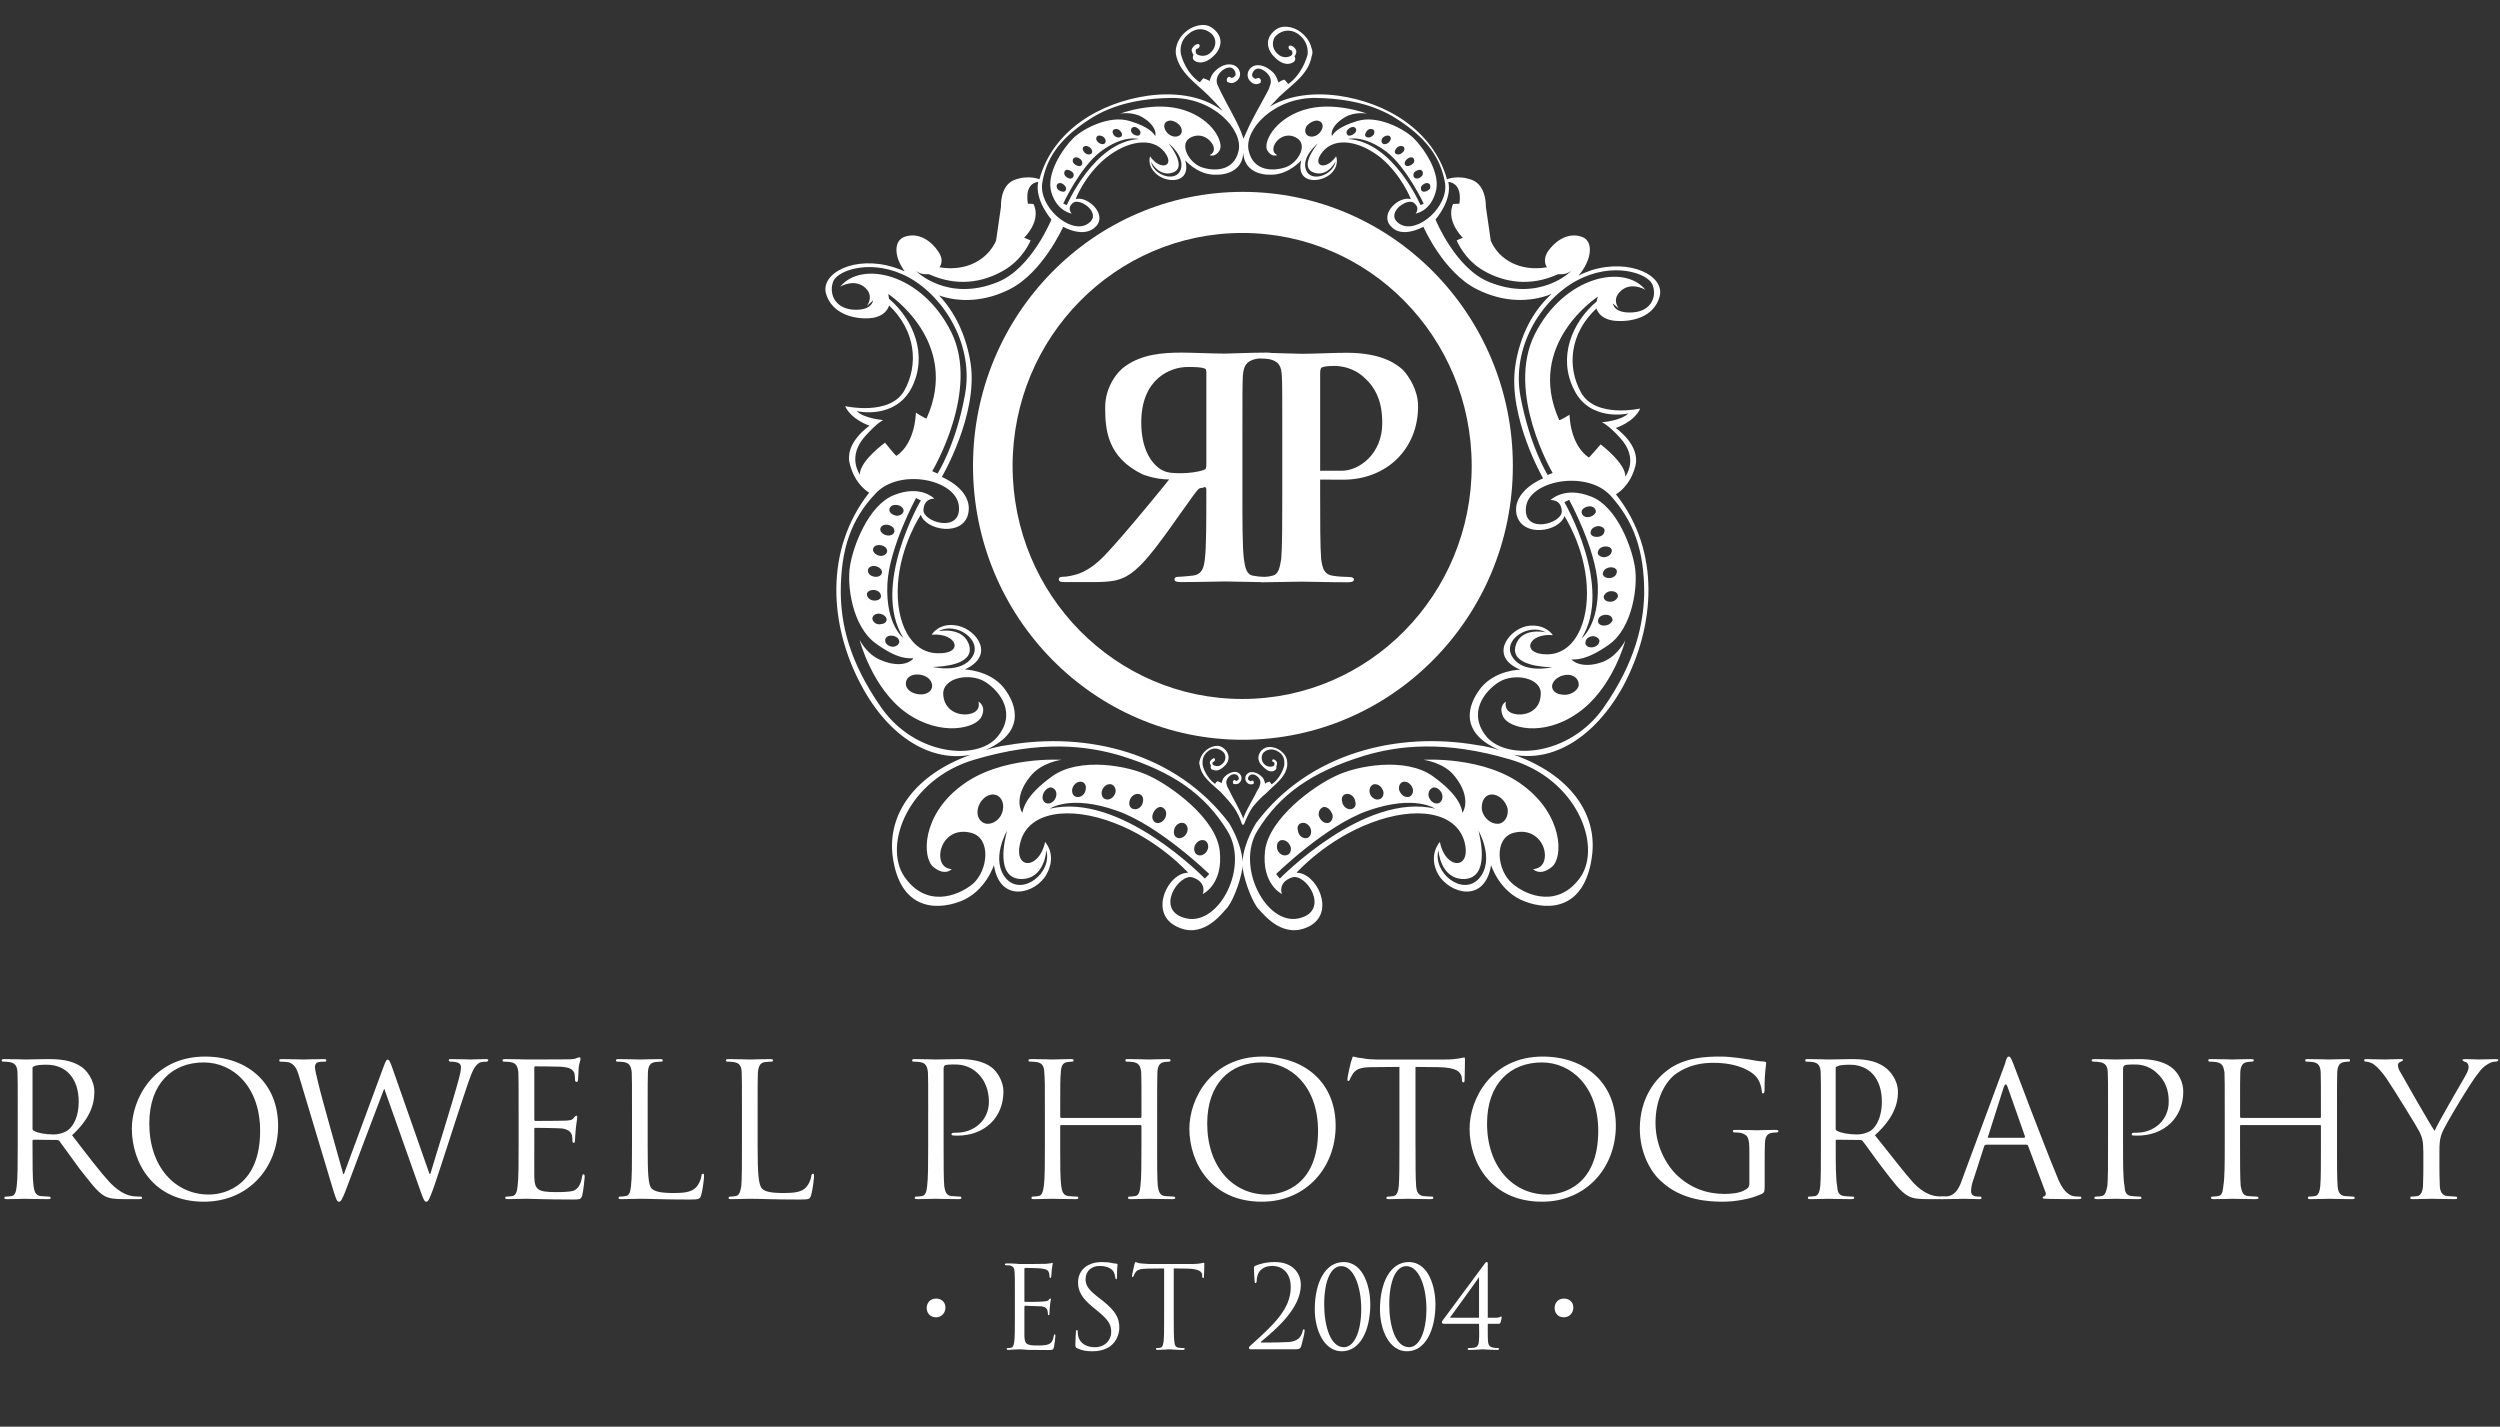 <?xml version="1.0" standalone="no"?>
<!DOCTYPE svg PUBLIC "-//W3C//DTD SVG 1.1//EN" 
"http://www.w3.org/Graphics/SVG/1.1/DTD/svg11.dtd">
<svg version="1.1" viewBox="0 0 750 428" xmlns="http://www.w3.org/2000/svg">
 <rect x="0" y="0" width="750" height="428" fill="#333333" stroke="none"/>
 <title>Rowell Photography Logo white</title>
 <g>
  <title>Layer 1</title>
  <g id="svg_33">
   <g id="svg_1">
   <path d="m477.604,81.011c-1.455,0.535 -2.885,1.024 -4.059,1.688c4.094,-4.764 4.613,-10.44 0.998,-11.655c-4.381,-1.522 -8.184,1.515 -10.199,4.408c-1.793,2.893 -0.242,4.73 -0.242,4.73c-8.025,1.396 -14.402,-2.241 -16.861,-7.93l-1.48,-10.226c0,0 0.271,-6.314 -4.137,-8.042c-4.396,-1.622 -7.514,-0.193 -7.514,-0.193c-4.139,-14.661 -18.072,-23.042 -32.686,-25.091c-8.41,-1.106 -15.502,0.254 -20.51,3.328c1.021,-1.108 1.994,-2.118 2.848,-2.998c3.766,-3.643 8.793,-6.646 9.742,-12.168c0.324,-0.721 0.312,-1.651 -0.07,-2.508c-0.797,-3.386 -4.377,-6.479 -8.021,-6.328c-1.469,0.012 -2.604,0.578 -3.844,1.939c-2.238,2.609 -0.863,5.459 0.49,6.861c0.777,0.805 2.602,2.684 4.771,2.283c2.184,-0.379 1.844,-1.828 1.5,-2.174c0,0 0.646,-0.812 0.57,-1.533c-0.066,-0.717 -0.824,-1.526 -1.602,-1.734c-1.205,-0.139 -0.76,1.395 0.111,1.413c0.211,0.014 0.576,1.042 0.064,1.47c-0.275,0.434 -2.217,1.139 -3.773,-0.039c-1.996,-1.458 -2.283,-3.718 -1.256,-5.398c1.262,-1.562 4.17,-2.992 7.162,-0.793c2.438,1.851 2.848,4.291 2.693,5.937c-0.344,1.488 -1.938,6.229 -5.854,8.976c0,0 -0.627,-0.959 -1.134,-1.345c0,0 -1.495,0.425 -1.765,0.968c0,0 -0.444,-1.797 -1.377,-2.875c-1.27,-1.315 -3.271,-2.668 -5.312,-2.396c-2.48,0.375 -3.726,3.621 -1.148,5.313c1.154,0.729 2.229,0.104 2.398,-0.045c0.221,-0.302 0.309,-0.966 -0.195,-1.315c-0.433,-0.351 -0.744,-0.021 -1.062,0.055c-0.309,0.202 -1.223,-0.39 -1.227,-1.093c0.016,-0.587 0.709,-2.26 2.346,-1.868c1.65,0.388 4.104,2.616 3.021,5.052c-0.156,0.631 -0.388,1.236 -0.893,2.105c-2.131,4.038 -4.477,7.851 -6.288,12.123c-0.32,0.652 -0.571,1.25 -0.747,1.73c-0.153,-0.512 -0.417,-1.236 -0.72,-2.031c-1.771,-4.289 -4.19,-8.123 -6.173,-12.183c-0.376,-0.757 -0.715,-1.478 -0.985,-2.114c-0.831,-2.449 1.426,-4.65 3.188,-5.021c1.751,-0.375 2.321,1.312 2.323,2.002c-0.009,0.598 -0.925,1.169 -1.236,1.075c-0.312,-0.183 -0.625,-0.515 -1.061,-0.17c-0.464,0.35 -0.389,1.012 -0.26,1.319c0.227,0.145 1.29,0.781 2.452,0.061c2.587,-1.551 1.378,-4.811 -1.103,-5.207c-2.128,-0.368 -4.055,0.928 -5.223,2.229c-1.05,1.063 -1.396,2.746 -1.396,2.746c-0.385,-0.433 -1.873,-0.875 -1.873,-0.875c-0.394,0.387 -1.03,1.227 -1.03,1.227c-4.007,-2.674 -5.55,-7.434 -5.768,-8.922c-0.129,-1.758 0.181,-4.086 2.754,-5.908c3.012,-2.176 5.905,-0.717 7.043,0.857c1.122,1.695 0.698,3.947 -1.2,5.392c-1.684,1.165 -3.5,0.436 -3.889,0c-0.386,-0.541 -0.127,-1.455 0.085,-1.466c0.981,-0.018 1.332,-1.659 0.24,-1.414c-0.772,0.09 -1.545,1 -1.729,1.603c-0.086,0.72 0.555,1.649 0.555,1.649c-0.231,0.347 -0.701,1.789 1.474,2.193c2.169,0.418 4.127,-1.434 4.904,-2.24c1.369,-1.383 2.778,-4.219 0.56,-6.854c-1.221,-1.372 -2.469,-2.07 -3.934,-2.09c-3.646,-0.072 -7.254,2.871 -8.088,6.25c-0.277,0.968 -0.294,1.783 -0.203,2.506c1.013,5.533 6.01,8.699 9.737,12.377c1.33,1.305 2.868,2.902 4.326,4.686c-5.044,-3.972 -12.886,-5.881 -22.319,-4.625c-14.605,2.053 -28.656,10.432 -32.682,25.092c0,0 -3.115,-1.428 -7.522,0.191c-4.399,1.728 -4.013,8.043 -4.013,8.043l-1.482,10.226c-2.577,5.688 -8.955,9.323 -16.977,7.93c0,0 1.669,-1.839 -0.357,-4.729c-1.902,-2.895 -5.701,-5.932 -10.085,-4.41c-3.286,1.143 -3.274,5.912 0.016,10.345c-1.084,-0.437 -2.177,-0.851 -3.292,-1.201c-11.665,-3.649 -21.983,1.729 -20.32,7.91c1.777,6.092 8.394,7.736 13.206,7.368c4.94,-0.371 5.733,-3.827 5.733,-3.827c8.01,7.644 8.87,17.789 4.579,25.513c-4.313,7.736 -17.78,4.697 -17.78,4.697c1.861,4.086 7.32,5.88 7.32,5.88s-7.604,5.125 -5.923,11.41c1.571,6.397 5.822,8.67 5.822,8.67c-13.524,17.226 -11.926,39.904 -2.441,57.646c8.479,16.028 21.326,23.278 32.888,20.979c-16.522,5.903 -25.134,17.659 -23.374,30.638c2.14,15.479 12.493,16.271 20.2,13.383c7.692,-2.883 10.181,-11.055 10.15,-10.912c1.807,11.738 12.718,8.521 15.811,2.703c3.208,-5.817 -0.458,-9.65 -0.458,-9.65c-1.732,8.458 -9.872,8.514 -7.312,-0.29c2.562,-8.799 14.554,-10.558 27.94,-5.459c13.507,5.095 22.282,14.981 22.282,14.981c-5.927,-0.045 -11.763,11.627 -3.849,15.935c7.8,4.308 13.592,-3.218 15.18,-4.999c1.708,-1.55 4.191,-7.605 4.896,-12.025c0.045,-0.312 0.065,-0.648 0.083,-0.979c0.015,0.33 0.039,0.666 0.083,0.979c0.702,4.42 3.194,10.479 4.776,12.025c1.707,1.781 7.498,9.307 15.418,4.999c7.684,-4.308 1.844,-15.979 -4.074,-15.935c0,0 8.769,-9.889 22.398,-14.981c13.383,-5.097 25.256,-3.34 27.932,5.459c2.447,8.802 -5.695,8.748 -7.312,0.29c0,0 -3.661,3.833 -0.562,9.65c3.324,5.816 14.006,9.035 15.924,-2.703c-0.033,-0.143 2.342,8.027 10.152,10.912c7.588,2.889 17.944,2.096 20.08,-13.383c1.877,-13.004 -6.771,-24.777 -23.47,-30.668c11.537,2.287 24.248,-4.894 32.871,-20.567c9.522,-17.873 11.405,-40.336 -2.187,-57.543c0,0 4.258,-2.237 5.838,-8.5c1.588,-6.264 -5.893,-11.391 -5.893,-11.391s5.575,-1.769 7.334,-5.83c0,0 -13.357,2.98 -17.703,-4.74c-4.343,-7.715 -3.449,-17.812 4.575,-25.286c0,0 0.789,3.329 5.729,3.718c4.928,0.385 11.545,-1.116 13.224,-7.273c1.691,-6.174 -8.614,-11.455 -20.281,-7.975l0,0l0,0l0,0l0,0l0,0l0,0l0,0l0,0l0,0zm-43.116,-26.425c0,0 4.305,-0.008 3.33,6.52c-0.066,-0.02 -1.882,0.094 -1.882,0.094s-2.519,4.318 2.886,10.125c-0.059,-0.024 -1.811,0.802 -1.811,0.802s2.227,5.789 8.229,9.167c6.008,3.387 13.723,4.806 22.092,0.999c0.336,-0.159 2.023,0.414 3.996,-0.991c0.068,0.021 -9.316,9.489 -24.574,3.314c-10.156,-4.067 -16.104,-18.758 -16.104,-18.758s5.121,-5.849 3.838,-11.272l0,0zm-39.537,-25.203c12.949,0.254 20.391,3.632 25.582,7.273c7.867,5.441 11.609,10.873 12.938,18.007c1.338,7.243 -8.254,15.583 -13.354,12.642c-5.107,-2.941 1.848,-8.054 3.973,-6.49c2.117,1.58 0.592,3.266 0.592,3.266s4.295,-0.594 5.959,-6.266c1.896,-5.773 -3.643,-13.517 -6.568,-16.379c-2.934,-2.846 -10.816,-6.969 -16.82,-5.154c-5.988,1.808 -7.221,3.771 -7.617,4.473c-0.305,-0.025 -0.66,-2.93 3.832,-5.575c2.941,-1.787 6.617,-1.097 6.617,-1.097s-10.248,-3.928 -19.1,-1.059c-8.861,2.865 -12.117,9.895 -10.777,12.121c1.363,2.237 2.984,1.367 2.984,1.367s-1.812,-0.622 -0.953,-2.836c0.844,-2.212 3.889,-4.129 6.896,-2.212c3.232,2.019 0.373,7.243 -3.278,8.653c-3.642,1.297 -9.856,1.474 -11.264,-4.948c-1.414,-6.308 7.634,-16.05 20.358,-15.786l0,0l0,0l0,0l0,0l0,0l0,0l0,0l0,0l0,0l0,0zm21.026,16.165c6.062,4.752 11.127,15.519 11.127,15.519l-0.951,0.465c0,0 -8.164,-18.975 -21.746,-19.842c-0.112,0.055 4.484,-1.461 11.57,3.858l0,0l0,0l0,0l0,0l0,0l0,0l0,0zm-11.729,-6.582c0.551,-0.582 1.396,-1.064 2.035,-0.795c0.668,0.265 0.771,0.999 0.225,1.696c-0.551,0.582 -1.379,0.955 -2.039,0.798c-0.444,-0.267 -0.766,-0.994 -0.221,-1.699zm5.641,0.611c0.309,-0.696 1.141,-1.064 1.814,-0.796c0.662,0.158 0.76,0.884 0.436,1.58c-0.545,0.701 -1.377,1.068 -2.037,0.8c-0.67,-0.153 -0.764,-0.884 -0.213,-1.584zm4.746,1.943c0.551,-0.697 1.377,-0.994 2.043,-0.796c0.666,0.271 0.756,0.997 0.203,1.701c-0.312,0.578 -1.141,0.945 -1.807,0.791c-0.672,-0.264 -0.763,-0.999 -0.439,-1.696l0,0l0,0l0,0l0,0l0,0l0,0l0,0l0,0l0,0zm4.16,3.154c0.309,-0.697 1.373,-1.07 2.01,-0.793c0.471,0.146 0.789,0.875 0.25,1.575c-0.555,0.698 -1.391,1.065 -2.045,0.8c-0.664,-0.156 -0.77,-0.887 -0.215,-1.582zm7.9,8.006c-0.557,0.682 -1.393,1.064 -2.045,0.805c-0.674,-0.272 -0.775,-0.998 -0.453,-1.701c0.551,-0.576 1.391,-0.956 2.047,-0.799c0.656,0.266 0.766,0.997 0.451,1.695l0,0l0,0l0,0l0,0l0,0l0,0l0,0l0,0l0,0zm1.793,2.306c0.666,0.264 0.764,1 0.438,1.699c-0.537,0.578 -1.383,0.948 -2.041,0.797c-0.666,-0.269 -0.756,-1.002 -0.439,-1.699c0.546,-0.579 1.392,-1.07 2.042,-0.797zm-4.486,-6.007c-0.541,0.594 -1.381,0.957 -2.039,0.808c-0.672,-0.261 -0.766,-1 -0.209,-1.699c0.541,-0.692 1.373,-1.058 2.039,-0.801c0.428,0.27 0.764,1.005 0.209,1.692zm-29.877,2.791c4.26,1.476 6.615,-3.453 6.562,-3.375c-0.604,4.101 -7.424,6.545 -8.891,2.563c-1.459,-3.974 3.602,-7.96 3.602,-7.96c-1.189,1.431 -5.523,7.291 -1.273,8.772zm-1.5,-10.944c-1.033,-0.402 -1.439,-1.688 -0.633,-3.014c1.057,-1.215 2.646,-1.916 3.684,-1.521c1.266,0.41 1.438,1.801 0.625,3.02c-0.815,1.327 -2.403,2.026 -3.676,1.515zm-19.632,3.871c-0.003,0.127 -0.019,0.256 -0.021,0.379c-0.002,-0.129 -0.013,-0.264 -0.021,-0.395c0.015,0.012 0.031,0.012 0.042,0.016zm-60.277,9.967c1.21,-7.131 4.953,-12.562 12.825,-18.008c5.193,-3.641 12.629,-7.019 25.582,-7.272c12.832,-0.264 21.773,9.479 20.475,15.79c-1.403,6.424 -7.614,6.244 -11.261,4.948c-3.656,-1.411 -6.511,-6.634 -3.515,-8.657c3.125,-1.917 6.163,0 7.127,2.212c0.854,2.214 -1.07,2.834 -1.07,2.834s1.621,0.873 2.985,-1.364c1.358,-2.228 -1.807,-9.256 -10.666,-12.119c-8.853,-2.877 -19.101,1.052 -19.101,1.052s3.682,-0.687 6.621,1.097c4.494,2.648 4.026,5.555 3.836,5.573c-0.51,-0.696 -1.626,-2.66 -7.734,-4.466c-6.039,-1.819 -13.887,2.304 -16.817,5.152c-2.937,2.859 -8.354,10.598 -6.572,16.377c1.778,5.672 6.078,6.265 6.078,6.265s-1.646,-1.688 0.477,-3.267c2.118,-1.562 9.192,3.549 4.09,6.489c-5.113,2.946 -14.7,-5.394 -13.36,-12.636l0,0l0,0l0,0l0,0l0,0l0,0zm37.867,-11.666c0,0 5.053,3.982 3.597,7.964c-1.455,3.942 -8.292,1.564 -8.875,-2.479c0.248,0.614 2.643,4.635 6.546,3.289c4.142,-1.483 -0.196,-7.343 -1.268,-8.774zm2.863,-2.172c-1.152,0.517 -2.863,-0.188 -3.686,-1.519c-0.81,-1.219 -0.633,-2.61 0.629,-3.018c1.155,-0.396 2.747,0.306 3.688,1.522c0.812,1.327 0.517,2.613 -0.631,3.015zm-31.573,10.957c0.433,0.699 0.226,1.427 -0.334,1.701c-0.659,0.261 -1.496,-0.123 -2.046,-0.801c-0.428,-0.697 -0.21,-1.432 0.334,-1.701c0.656,-0.155 1.494,0.225 2.046,0.801zm0.521,-4.497c0.662,-0.257 1.498,0.108 2.04,0.801c0.439,0.696 0.341,1.438 -0.317,1.699c-0.667,0.149 -1.503,-0.218 -2.044,-0.808c-0.446,-0.686 -0.271,-1.421 0.321,-1.692zm-2.881,8.497c0.546,0.693 0.335,1.428 -0.218,1.699c-0.66,0.149 -1.615,-0.219 -2.042,-0.797c-0.436,-0.699 -0.341,-1.437 0.329,-1.699c0.658,-0.271 1.498,0.218 1.931,0.797zm10.579,-10.231c6.977,-5.323 11.688,-3.807 11.571,-3.858c-13.459,0.864 -21.627,19.84 -21.627,19.84l-1.066,-0.461c-0.001,-0.005 4.96,-10.773 11.122,-15.521zm-4.739,-1.671c0.662,-0.277 1.501,0.096 2.042,0.793c0.434,0.7 0.333,1.43 -0.332,1.586c-0.655,0.264 -1.492,-0.104 -1.931,-0.801c-0.538,-0.704 -0.33,-1.432 0.221,-1.578zm4.037,-3.158c0.67,-0.197 1.611,0.1 2.046,0.797c0.435,0.696 0.34,1.433 -0.324,1.695c-0.668,0.154 -1.492,-0.213 -1.929,-0.791c-0.545,-0.704 -0.343,-1.43 0.207,-1.701zm4.976,-1.942c0.675,-0.271 1.508,0.1 1.932,0.796c0.546,0.7 0.34,1.431 -0.337,1.587c-0.543,0.267 -1.492,-0.098 -1.919,-0.801c-0.425,-0.696 -0.333,-1.427 0.324,-1.582zm7.236,1.884c-0.66,0.157 -1.61,-0.218 -2.042,-0.798c-0.43,-0.696 -0.327,-1.428 0.339,-1.696c0.648,-0.27 1.49,0.214 1.924,0.801c0.547,0.699 0.335,1.426 -0.221,1.693zm-62.863,41.626c8.487,3.807 16.09,2.388 22.087,-0.999c6.124,-3.382 8.347,-9.167 8.347,-9.167s-1.871,-0.826 -1.926,-0.801c5.521,-5.809 2.775,-10.125 2.775,-10.125s-1.588,-0.121 -1.654,-0.094c-1.087,-6.527 3.099,-6.519 3.099,-6.519c-1.169,5.422 3.955,11.269 3.955,11.269s-5.947,14.692 -16.104,18.764c-15.142,6.173 -24.535,-3.297 -24.465,-3.315c1.863,1.401 3.661,0.828 3.886,0.987zm-19.017,4.184c2.589,2.551 0.312,5.327 0.312,5.327l1.899,-1.657c0,0 -0.32,3.188 -6.138,2.748c-5.812,-0.557 -7.14,-5.369 -5.765,-8.609c1.454,-3.254 11.713,-6.949 22.637,-1.042c10.904,6.034 19.59,20.646 16.803,35.272c-2.7,14.969 -8.206,23.557 -8.206,23.557l-1.604,-0.717c0,0 14.467,-24.18 5.689,-41.781c-8.768,-17.607 -26.909,-21.486 -33.313,-13.539c0.362,-0.257 4.6,-2.585 7.686,0.441l0,0l0,0l0,0l0,0l0,0l0,0l0,0zm-1.777,55.939c0.071,-0.083 -4.08,-5.416 1.777,-11.758c3.616,-3.979 5.229,-4.641 5.229,-4.641s-5.772,-0.443 -7.983,-2.721c0.236,0.167 11.706,2.627 16.612,-7.139c4.787,-9.646 0.545,-20.18 -6.869,-26.51c-0.039,-0.24 -0.234,-1.447 -0.234,-1.447s21.831,14.275 11.507,37.307c-0.147,0.309 -3.222,-1.719 -3.222,-1.719s-0.042,9.023 -5.81,12.97c-0.281,0.021 -3.447,-3.961 -3.447,-3.961s-7.643,5.531 -7.56,9.619l0,0l0,0l0,0l0,0l0,0l0,0l0,0l0,0zm6.596,70.09c-10.133,-14.432 -12.17,-25.589 -12.316,-34.583c-0.042,-13.271 3.141,-22.123 10.387,-29.815c7.125,-7.811 24.333,-4.363 25.059,3.779c0.735,8.151 -10.765,4.799 -10.644,1.102c0.241,-3.707 3.292,-3.379 3.292,-3.379s-4.03,-4.278 -12.029,-1.123c-7.887,3.025 -12.483,15.771 -13.297,21.397c-0.941,5.753 0.675,17.937 7.62,23.056c6.933,5.1 10.054,4.512 11.373,4.534c0.03,0.333 -2.87,3.374 -9.543,0.644c-4.383,-1.643 -6.585,-6.201 -6.585,-6.201s3.759,14.665 14.102,21.982c10.46,7.312 21.032,4.521 22.522,1.024c1.497,-3.257 -0.97,-4.44 -0.97,-4.44s0.981,2.752 -2.292,3.627c-3.274,0.881 -8.008,-0.752 -8.261,-5.83c-0.144,-5.082 8.122,-6.547 12.643,-3.696c4.477,2.842 9.577,9.541 3.417,16.688c-6.056,6.914 -24.347,5.436 -34.478,-8.766l0,0l0,0l0,0l0,0l0,0l0,0l0,0l0,0zm3.714,-53.643c0.289,0.959 -0.429,1.733 -1.561,1.795c-1.134,0.051 -2.267,-0.625 -2.55,-1.465c-0.285,-0.832 0.433,-1.729 1.565,-1.783c1.134,-0.053 2.369,0.612 2.546,1.453l0,0zm0.252,-7.39c1.129,-0.07 2.256,0.497 2.544,1.453c0.175,0.841 -0.554,1.611 -1.684,1.793c-1.138,0.053 -2.262,-0.627 -2.541,-1.457c-0.176,-0.961 0.547,-1.731 1.681,-1.789zm-2.423,13.503c0.287,0.845 -0.445,1.623 -1.583,1.794c-1.126,0.051 -2.244,-0.619 -2.54,-1.455c-0.281,-0.957 0.435,-1.734 1.576,-1.789c1.127,-0.061 2.372,0.499 2.547,1.45l0,0l0,0l0,0l0,0l0,0l0,0zm-4.092,4.823c1.144,-0.055 2.257,0.617 2.548,1.463c0.288,0.844 -0.433,1.73 -1.571,1.784c-1.246,0.062 -2.369,-0.611 -2.534,-1.457c-0.296,-0.956 0.426,-1.722 1.557,-1.79zm-0.292,7.22c1.133,-0.173 2.361,0.493 2.538,1.46c0.295,0.836 -0.429,1.61 -1.564,1.674c-1.145,0.17 -2.265,-0.506 -2.548,-1.458c-0.287,-0.851 0.441,-1.616 1.574,-1.676l0,0l0,0l0,0l0,0l0,0l0,0zm1.718,7.081c1.132,-0.06 2.25,0.611 2.539,1.451c0.176,0.855 -0.452,1.621 -1.68,1.678c-1.129,0.299 -2.248,-0.382 -2.548,-1.46c-0.168,-0.718 0.559,-1.606 1.689,-1.669zm3.761,6.588c1.138,-0.062 2.377,0.611 2.541,1.447c0.297,0.85 -0.431,1.624 -1.564,1.889c-1.138,0.09 -2.266,-0.6 -2.541,-1.425c-0.29,-1.077 0.429,-1.859 1.564,-1.911zm-0.968,-15.429c0.493,-10.935 8.596,-25.851 8.596,-25.851l1.445,0.723c0,0 -15.025,25.598 -5.249,41.247c0.155,0.084 -5.352,-3.693 -4.792,-16.119zm8.619,27.089c2.159,-0.117 4.301,0.951 4.74,2.781c0.431,1.6 -0.835,3.072 -2.989,3.188c-2.161,0.104 -4.301,-0.953 -4.742,-2.56c-0.437,-1.824 0.839,-3.291 2.991,-3.409zm15.945,-8.685c-1.728,-5.898 -9.397,-4.278 -9.204,-4.298c5.193,-2.98 13.41,2.668 10.09,7.752c-3.326,5.082 -11.846,2.961 -11.846,2.961c2.386,-0.04 12.567,-0.514 10.96,-6.415zm5.512,53.478c-2.121,-0.062 -3.483,-2.146 -2.933,-4.494c0.445,-2.364 2.552,-4.352 4.56,-4.301c2.126,0.062 3.471,2.153 2.929,4.732c-0.433,2.36 -2.548,4.115 -4.556,4.063l0,0zm9.845,16.567c7.398,0.196 7.781,-8.795 7.762,-8.654c1.892,6.731 -7.188,13.938 -12.041,8.537c-4.847,-5.633 0.247,-14.366 0.247,-14.366c-0.701,2.804 -3.486,14.045 4.032,14.483l0,0l0,0l0,0l0,0l0,0l0,0l0,0l0,0l0,0zm6.678,-25.011c0.288,-1.357 1.409,-2.508 2.507,-2.476c1.113,0.251 1.838,1.229 1.542,2.582c-0.287,1.356 -1.396,2.287 -2.5,2.255c-1.127,-0.027 -1.832,-1.236 -1.549,-2.361l0,0l0,0l0,0l0,0l0,0l0,0l0,0l0,0l0,0zm2.138,3.926c-0.258,0.139 5.937,-4.475 20.263,0.648c12.68,4.463 27.562,18.937 27.562,18.937l-1.311,1.366c0.006,0 -25.26,-26.056 -46.514,-20.951l0,0l0,0l0,0l0,0l0,0l0,0l0,0l0,0zm6.712,-5.864c0.285,-1.351 1.393,-2.271 2.521,-2.257c1.104,0.039 1.81,1.018 1.524,2.367c-0.173,1.354 -1.272,2.275 -2.38,2.244c-1.248,-0.028 -1.835,-1 -1.665,-2.354zm8.851,0.741c0.293,-1.359 1.396,-2.285 2.505,-2.25c1.118,0.031 1.826,1.236 1.646,2.365c-0.29,1.35 -1.385,2.272 -2.504,2.24c-1.114,-0.021 -1.83,-0.999 -1.647,-2.355l0,0l0,0l0,0l0,0l0,0l0,0l0,0l0,0l0,0zm8.331,2.91c0.285,-1.354 1.39,-2.273 2.506,-2.242c1.122,0.021 1.818,0.999 1.54,2.348c-0.183,1.359 -1.286,2.283 -2.396,2.252c-1.231,-0.032 -1.946,-1 -1.65,-2.358zm6.908,4.14c0.297,-1.345 1.397,-2.5 2.508,-2.478c1.104,0.268 1.83,1.231 1.53,2.6c-0.283,1.338 -1.385,2.275 -2.502,2.247c-1.115,-0.028 -1.831,-1.241 -1.536,-2.369zm6.466,4.55c0.186,-1.351 1.292,-2.291 2.399,-2.257c1.104,0.031 1.829,1.009 1.649,2.356c-0.296,1.35 -1.387,2.281 -2.502,2.258c-1.117,-0.036 -1.834,-1.008 -1.546,-2.357l0,0l0,0zm6.056,5.166c0.296,-1.35 1.407,-2.287 2.508,-2.246c1.12,0.022 1.827,1.002 1.653,2.357c-0.277,1.354 -1.396,2.277 -2.507,2.25c-1.112,-0.029 -1.819,-1.008 -1.654,-2.361l0,0zm-2.345,21.254c-9.831,-2.182 -2.249,-13.789 1.952,-12.27c4.331,1.527 2.966,4.953 2.966,4.953s6.201,-2.924 5.069,-12.961c-1.115,-9.795 -14.606,-19.4 -20.943,-22.385c-6.459,-3.227 -21.193,-5.814 -29.299,0.018c-8.082,5.816 -8.578,9.533 -8.979,10.932c-0.137,0 -2.919,-4.35 2.352,-10.845c3.339,-4.267 9.369,-5.015 9.369,-5.015s-18.332,-1.233 -30.072,7.814c-11.751,8.815 -11.802,21.408 -8.341,24.328c3.566,2.909 5.499,0.645 5.499,0.645s-3.37,0.043 -3.434,-4.058c-0.067,-3.86 3.335,-8.397 9.281,-6.829c6.051,1.571 5.125,11.188 0.533,15.293c-4.7,3.873 -14.188,7.206 -20.613,-2.197c-6.324,-9.414 1.044,-29.125 21.007,-35.034c19.847,-5.912 33.683,-4.271 44.068,-1.159c15.636,4.874 25.084,11.546 31.792,22.375c6.831,10.824 -2.386,28.568 -12.207,26.395l0,0l0,0l0,0l0,0l0,0l0,0zm16.839,-17.045c-0.291,-5.648 -4.055,-11.556 -4.055,-11.556c-16.019,-21.218 -42.673,-27.5 -66.446,-23.382c-2.315,0.279 -4.533,0.863 -6.693,1.498c11.779,-5.11 9.841,-13.264 5.502,-18.777c-4.378,-5.331 -11.921,-5.416 -11.683,-5.418c9.259,-4.128 3.701,-11.789 -1.896,-13.083c-5.712,-1.298 -7.984,2.649 -7.984,2.649c7.647,-0.625 9.827,5.848 1.821,5.57c-8.004,-0.055 -12.699,-8.977 -11.957,-20.693c0.739,-11.736 6.867,-20.855 6.867,-20.855c1.486,4.715 12.729,6.68 14.233,-0.387c1.497,-7.184 -7.93,-10.953 -7.93,-10.953s10.88,-18.574 8.658,-33.934c-1.313,-8.521 -4.69,-15.435 -9.476,-20.516c6.306,2.201 13.831,1.854 21.246,-1.896c9.926,-5.065 15.979,-18.713 15.979,-18.713s6.349,3.699 9.879,-0.151c3.422,-3.742 -2.771,-9.222 -6.137,-8.129c0,0 2.586,-7.097 9.121,-12.406c6.523,-5.196 13.844,-6.271 17.462,-1.831c3.506,4.438 -1.229,5.868 -4.245,1.385c0,0 -1.133,2.861 2.116,5.5c3.249,2.647 10.265,2.6 8.441,-4.301c-0.054,-0.072 3.316,4.044 8.436,4.312c4.111,0.221 8.665,-1.283 8.958,-6.543c0.289,5.26 4.819,6.764 8.845,6.543c5.115,-0.274 8.604,-4.391 8.545,-4.319c-1.701,6.908 5.197,6.952 8.561,4.306c3.137,-2.639 1.885,-5.501 1.885,-5.501c-3.02,4.483 -7.635,3.056 -4.012,-1.383c3.615,-4.444 10.938,-3.369 17.467,1.829c6.299,5.309 8.994,12.408 8.994,12.408c-3.479,-1.092 -9.551,4.384 -6.021,8.124c3.307,3.854 9.768,0.155 9.768,0.155s5.936,13.651 15.979,18.715c7.959,4.021 15.896,4.082 22.479,1.449c-5.605,5.103 -9.479,12.375 -10.891,21.592c-2.256,15.293 8.348,33.722 8.348,33.722s-9.438,3.719 -7.955,10.88c1.715,7.044 12.848,5.129 14.348,0.441c0,0 5.99,9.104 6.696,20.795c0.712,11.562 -3.89,20.662 -11.892,20.687c-8.012,0.021 -5.812,-6.425 1.715,-5.772c0,0 -2.266,-3.707 -7.975,-2.674c-5.49,1.278 -11.186,9.117 -1.814,13.029c0.121,0.006 -7.301,0.061 -11.7,5.358c-4.358,5.487 -6.438,13.63 5.425,18.759c-2.145,-0.624 -4.328,-1.203 -6.613,-1.477c-23.662,-4.115 -50.428,2.166 -66.332,23.383c-0.011,0.005 -3.777,5.908 -4.067,11.561l0,0l0,0l0,0l0,0l0,0l0,0l0,0l0,0l0,0l0,0zm106.748,-72.726c0.168,-0.83 1.4,-1.38 2.425,-1.316c1.239,0.065 1.964,0.9 1.794,1.778c-0.416,0.85 -1.422,1.518 -2.666,1.452c-1.249,-0.067 -1.965,-0.828 -1.553,-1.914l0,0zm0.207,7.021c-0.166,0.824 -1.407,1.51 -2.434,1.44c-1.248,-0.067 -1.973,-0.836 -1.561,-1.916c0.172,-0.829 1.18,-1.495 2.432,-1.433c1.246,0.287 1.961,1.07 1.563,1.909zm2.965,-12.274c-1.014,-0.063 -1.734,-0.836 -1.549,-1.672c0.396,-0.961 1.402,-1.619 2.646,-1.444c1.021,0.065 1.746,0.829 1.568,1.669c-0.398,0.951 -1.404,1.623 -2.665,1.447zm2.265,-8.514c-0.172,0.836 -1.178,1.508 -2.424,1.439c-1.252,-0.062 -1.975,-0.949 -1.566,-1.784c0.18,-0.835 1.406,-1.502 2.441,-1.448c1.239,0.071 1.963,0.835 1.549,1.793zm-1.519,-6.257c-0.184,0.832 -1.406,1.495 -2.426,1.436c-1.25,-0.17 -1.979,-0.952 -1.574,-1.787c0.188,-0.945 1.42,-1.5 2.434,-1.438c1.253,0.058 1.968,0.839 1.566,1.789l0,0zm-2.162,-6.108c-0.166,0.949 -1.188,1.502 -2.438,1.449c-1.242,-0.066 -1.965,-0.841 -1.557,-1.795c0.182,-0.838 1.414,-1.494 2.432,-1.438c1.246,0.176 1.965,0.956 1.563,1.784l0,0zm-2.549,-5.918c-0.396,0.826 -1.407,1.5 -2.657,1.438c-1.015,-0.061 -1.741,-0.952 -1.562,-1.788c0.174,-0.839 1.418,-1.513 2.658,-1.442c1.018,0.067 1.74,0.944 1.561,1.792zm0.625,21.916c0.35,12.262 -5.053,16.004 -4.896,15.918c9.703,-15.43 -5.143,-40.879 -5.143,-40.879l1.441,-0.705c-0,0 8.072,14.772 8.598,25.666zm-13.729,24.563c0,0 -8.637,2.078 -11.838,-3.001c-3.406,-5.058 4.758,-10.401 9.896,-7.469c-0.664,-0.185 -7.489,-1.423 -9.006,4.032c-1.618,5.873 8.333,6.388 10.948,6.438zm0.115,5.028c0.562,-1.593 2.699,-2.876 4.855,-2.757c1.924,0.127 3.312,1.591 2.988,3.414c-0.562,1.59 -2.705,2.869 -4.863,2.522c-2.15,-0.11 -3.532,-1.589 -2.98,-3.179l0,0zm-81.785,58.368l-1.111,-1.366c0,0 14.797,-14.476 27.363,-18.937c14.441,-5.123 20.521,-0.513 20.379,-0.648c-21.252,-5.105 -46.631,20.951 -46.631,20.951zm0.688,-11.554c1.215,-0.041 2.205,0.896 2.623,2.246c0.168,1.354 -0.545,2.332 -1.754,2.361c-1.014,0.031 -2.246,-0.896 -2.408,-2.25c-0.182,-1.355 0.537,-2.335 1.539,-2.357zm6.281,-5.177c0.99,-0.034 2.213,0.906 2.395,2.257c0.178,1.354 -0.549,2.321 -1.543,2.357c-1.23,0.029 -2.213,-0.908 -2.389,-2.258c-0.408,-1.347 0.316,-2.325 1.537,-2.356l0,0l0,0l0,0l0,0l0,0l0,0zm6.24,-4.771c1.23,-0.022 2.217,1.133 2.627,2.478c0.178,1.128 -0.537,2.341 -1.539,2.369c-1.232,0.028 -2.217,-0.909 -2.613,-2.247c-0.182,-1.365 0.535,-2.332 1.525,-2.6l0,0l0,0l0,0l0,0l0,0l0,0l0,0zm7.028,-3.904c1,-0.037 2.221,0.889 2.389,2.242c0.41,1.355 -0.307,2.326 -1.533,2.355c-0.994,0.034 -2.227,-0.894 -2.391,-2.253c-0.405,-1.345 0.296,-2.322 1.535,-2.344zm8.214,-2.914c1.223,-0.039 2.217,0.893 2.629,2.246c0.178,1.354 -0.539,2.334 -1.768,2.357c-1.014,0.037 -2.219,-0.896 -2.391,-2.244c-0.18,-1.121 0.525,-2.326 1.53,-2.359zm8.836,-0.752c1.248,-0.018 2.238,0.906 2.641,2.257c0.168,1.354 -0.539,2.326 -1.553,2.354c-1.227,0.035 -2.211,-0.894 -2.615,-2.244c-0.166,-1.349 0.537,-2.328 1.527,-2.367zm9.93,6.553c-1.215,0.039 -2.203,-0.895 -2.604,-2.252c-0.184,-1.352 0.539,-2.328 1.535,-2.582c1.211,-0.039 2.451,1.117 2.623,2.473c0.169,1.128 -0.53,2.337 -1.554,2.361zm12.512,22.536c-4.965,5.401 -13.932,-1.806 -12.152,-8.537c-0.023,-0.141 0.475,8.854 7.869,8.654c7.412,-0.435 4.855,-11.679 4.146,-14.483c0,0 5.096,8.733 0.137,14.366zm0.9,-20.513c-0.314,-2.579 0.797,-4.67 2.928,-4.732c2.125,-0.053 4.229,1.937 4.789,4.301c0.316,2.348 -1.037,4.432 -2.938,4.494c-2.117,0.052 -4.232,-1.703 -4.779,-4.063l0,0zm29.694,19.863c-6.434,9.401 -15.916,6.066 -20.506,2.196c-4.82,-4.102 -5.627,-13.723 0.311,-15.291c5.941,-1.567 9.463,2.972 9.395,6.826c-0.062,4.104 -3.551,4.06 -3.551,4.06s2.053,2.27 5.617,-0.646c3.562,-2.92 3.293,-15.509 -8.455,-24.33c-11.744,-9.05 -30.076,-7.816 -30.076,-7.816s6.258,0.748 9.486,5.021c5.154,6.495 2.369,10.843 2.236,10.843c-0.293,-1.396 -0.791,-5.11 -8.873,-10.934c-8.102,-5.828 -22.838,-3.244 -29.293,-0.021c-6.453,2.989 -19.826,12.59 -21.061,22.385c-1.094,10.039 5.07,12.965 5.07,12.965s-1.365,-3.43 2.965,-4.955c4.316,-1.521 11.781,10.089 2.064,12.271c-9.715,2.172 -19.042,-15.57 -12.314,-26.396c6.703,-10.836 16.154,-17.508 31.902,-22.381c10.383,-3.108 24.221,-4.748 44.068,1.164c19.849,5.916 27.22,25.627 21.015,35.039l0,0l0,0l0,0l0,0l0,0l0,0l0,0l0,0zm18.988,-84.625c-0.285,8.842 -2.469,20.178 -12.398,34.291c-10.166,14.118 -28.461,15.52 -34.729,8.606c-6.031,-7.136 -0.916,-13.791 3.568,-16.608c4.482,-2.82 12.902,-1.332 12.521,3.728c-0.146,5.063 -4.771,6.668 -8.152,5.78c-3.162,-0.885 -2.289,-3.619 -2.289,-3.619s-2.354,1.166 -0.871,4.423c1.488,3.485 11.939,6.304 22.303,-0.942c10.596,-7.246 14.387,-21.848 14.387,-21.848s-2.209,4.538 -6.6,6.38c-6.682,2.478 -9.568,-0.562 -9.539,-0.671c1.312,-0.016 4.438,0.354 11.27,-4.475c7.068,-5.073 8.604,-17.318 7.787,-22.938c-0.799,-5.72 -5.256,-18.437 -13.238,-21.474c-7.994,-3.174 -12.146,1.072 -12.146,1.072s3.279,-0.31 3.396,3.381c0.107,3.682 -11.516,6.983 -10.758,-1.133c0.744,-8.106 18.078,-11.371 25.305,-3.672c6.98,7.673 10.263,16.503 10.183,29.719l0,0l0,0l0,0l0,0l0,0l0,0l0,0l0,0zm-14.262,-87.873c-7.432,6.279 -11.701,16.758 -6.818,26.386c4.646,9.743 16.236,7.337 16.359,7.167c-2.217,2.264 -7.986,2.681 -7.986,2.681s1.836,0.67 5.445,4.642c5.836,6.334 1.562,11.52 1.631,11.719c0.094,-4.072 -7.438,-9.725 -7.438,-9.725s-3.384,3.959 -3.552,3.946c-5.756,-3.96 -5.777,-12.835 -5.777,-12.835s-3.078,1.895 -3.107,1.59c-10.269,-22.87 11.587,-37.012 11.587,-37.012s-0.309,1.32 -0.344,1.441l0,0l0,0l0,0l0,0l0,0l0,0l0,0l0,0l0,0zm10.906,3.271c-5.818,0.421 -6.021,-2.646 -6.021,-2.646l1.785,1.545c0,0 -2.271,-2.666 0.432,-5.191c2.885,-2.896 6.994,-0.837 7.539,-0.454c-6.299,-7.885 -24.396,-4.18 -33.199,13.295c-8.816,17.502 5.359,41.638 5.359,41.638l-1.494,0.594c0,0 -5.365,-8.573 -8.148,-23.489c-2.75,-14.581 5.975,-28.991 16.893,-34.849c10.939,-5.846 21.189,-2.133 22.637,1.113c1.436,3.237 0.028,8.022 -5.783,8.444l0,0l0,0z" fill="#FFFFFF" id="svg_2"/>
   <path d="m386.1,228.113c-0.375,-2.24 -2.883,-4.049 -5.215,-4.022c-0.893,0.007 -1.729,0.308 -2.535,1.128c-1.521,1.877 -0.688,3.603 0.252,4.446c0.562,0.612 1.705,1.922 3.146,1.741c1.436,-0.403 1.209,-1.289 1.135,-1.434c0,0 0.277,-0.615 0.229,-1.166c-0.041,-0.316 -0.619,-0.927 -0.98,-0.994c-0.713,-0.092 -0.57,0.846 0.07,0.861c0.146,0.006 0.23,0.68 0.055,0.893c-0.188,0.435 -1.469,0.752 -2.641,-0.028c-1.16,-0.886 -1.426,-2.374 -0.734,-3.562c0.734,-0.955 2.73,-1.822 4.775,-0.371c1.607,1.063 1.729,2.605 1.627,3.84c-0.072,0.908 -1.277,4.188 -3.781,5.852c0,0 -0.492,-0.637 -0.676,-0.814c0,0 -0.908,0.203 -1.314,0.642c0,0 -0.141,-1.267 -0.828,-1.974c-0.76,-0.791 -2.098,-1.653 -3.391,-1.506c-1.677,0.172 -2.495,2.312 -0.757,3.506c0.757,0.326 1.464,0.07 1.541,-0.028c0.082,-0.354 0.131,-0.636 -0.097,-0.795c-0.313,-0.384 -0.563,-0.011 -0.692,0.034c-0.246,0.062 -0.918,-0.405 -0.918,-0.719c0.006,-0.531 0.542,-1.487 1.656,-1.302c1.123,0.175 2.592,1.646 1.952,3.177c-0.099,0.492 -0.373,1.043 -0.661,1.39c-1.293,2.745 -2.953,5.183 -4.112,8.002c-0.11,0.239 -0.195,0.475 -0.275,0.7c-0.076,-0.235 -0.152,-0.483 -0.225,-0.741c-1.249,-2.823 -2.766,-5.278 -4.071,-8.034c-0.255,-0.354 -0.515,-0.898 -0.612,-1.396c-0.619,-1.541 0.857,-2.994 1.987,-3.164c1.231,-0.17 1.645,0.798 1.645,1.324c-0.002,0.312 -0.683,0.769 -0.929,0.713c-0.13,-0.28 -0.371,-0.426 -0.584,-0.272c-0.342,0.388 -0.293,0.666 -0.211,1.024c0.067,0.1 0.776,0.362 1.542,0.041c1.746,-1.179 0.945,-3.326 -0.719,-3.517c-1.296,-0.161 -2.648,0.688 -3.414,1.478c-0.696,0.701 -0.849,1.957 -0.849,1.957c-0.289,-0.43 -1.308,-0.65 -1.308,-0.65c-0.301,0.182 -0.681,0.809 -0.681,0.809c-2.604,-1.916 -3.663,-4.978 -3.729,-5.889c-0.086,-1.232 0.046,-2.77 1.776,-4.048c1.952,-1.435 3.936,-0.312 4.685,0.644c0.74,1.193 0.422,2.682 -0.904,3.559c-0.958,0.768 -2.237,0.213 -2.418,0c-0.29,-0.205 -0.195,-0.883 0.062,-0.896c0.533,-0.006 0.803,-1.167 0.081,-1.084c-0.474,0.289 -1.053,0.661 -1.104,1.212c-0.057,0.551 0.33,0.938 0.33,0.938c-0.077,0.382 -0.423,1.257 1.013,1.442c1.315,0.426 2.683,-0.869 3.271,-1.475c0.826,-0.839 1.682,-2.562 0.221,-4.45c-0.735,-0.827 -1.556,-1.366 -2.56,-1.383c-2.333,-0.047 -4.754,1.974 -5.263,4.2c-0.227,0.645 -0.235,1.254 -0.062,1.582c0.554,3.645 3.812,5.736 6.312,8.087c1.14,1.239 2.57,2.737 3.74,4.348c1.699,2.265 2.458,4.8 2.565,5.106c0.014,0.039 0.033,0.062 0.053,0.088c0.098,0.292 0.377,0.354 0.55,0.184c0.069,-0.046 0.121,-0.128 0.138,-0.244c0.231,-0.347 1.01,-2.853 2.608,-5.073c1.299,-1.601 2.74,-3.079 4.01,-4.079c2.406,-2.557 5.57,-4.385 6.271,-8.031c0.059,-0.559 0.059,-1.165 -0.048,-1.807l0,0l0,0l0,0l0,0l0,0l0,0l0,0l0,0l0,0z" fill="#FFFFFF" id="svg_3"/>
   <path d="m5.322,333.881c0,-8.727 0,-10.253 -0.077,-12.17c-0.078,-1.76 -0.611,-2.831 -2.449,-3.096c-0.425,-0.078 -1.305,-0.123 -1.878,-0.123c-0.151,0 -0.42,-0.069 -0.42,-0.455c0,-0.229 0.306,-0.309 0.841,-0.309c2.528,0 6.085,0.119 6.39,0.119c0.536,0 4.819,-0.119 6.578,-0.119c3.445,0 7.159,0.233 10.216,2.375c1.305,0.918 3.79,3.709 3.79,7.502c0,4.203 -1.761,8.412 -6.696,12.967c4.513,5.854 8.266,10.867 11.515,14.351c3.103,3.134 5.437,3.786 6.852,3.94c1.074,0.115 1.838,0.115 2.182,0.115c0.306,0 0.458,0.109 0.458,0.453c0,0.229 -0.343,0.309 -1.264,0.309h-3.978c-3.176,0 -4.591,-0.188 -6.043,-0.955c-2.337,-1.338 -4.244,-4.135 -7.46,-8.146c-2.41,-3.252 -5.015,-6.963 -6.125,-8.422c-0.152,-0.15 -0.378,-0.227 -0.724,-0.227l-6.789,-0.076c-0.291,0 -0.483,0.115 -0.483,0.307v1.379c0,5.278 0,9.912 0.304,12.201c0.227,1.574 0.571,2.875 2.18,3.023c0.765,0.076 2.065,0.156 2.525,0.156c0.347,0 0.42,0.108 0.42,0.457c0,0.188 -0.189,0.305 -0.843,0.305c-3.135,0 -6.582,-0.107 -6.884,-0.107c-0.039,0 -3.595,0.107 -5.206,0.107c-0.649,0 -0.955,-0.073 -0.955,-0.305c0,-0.349 0.19,-0.457 0.535,-0.457c0.46,0 1.151,-0.074 1.609,-0.156c1.109,-0.155 1.413,-1.449 1.571,-3.023c0.304,-2.289 0.304,-6.923 0.304,-12.201v-9.72l0.004,0.001l0,0l0,0l0,0l0,0l0,0l0,0l0,0l0,0l0,0l0,0zm4.438,4.707c0,0.42 0.193,0.57 0.483,0.686c0.818,0.57 3.383,1.067 5.866,1.067c1.267,0 2.797,-0.344 4.137,-1.183c1.909,-1.377 3.366,-4.363 3.366,-8.647c0,-6.846 -3.673,-11.096 -9.603,-11.096c-1.723,0 -3.21,0.114 -3.711,0.462c-0.306,0.074 -0.537,0.227 -0.537,0.457l-0.001,18.254l0,0z" fill="#FFFFFF" id="svg_5"/>
   <path d="m61.509,316.971c12.514,0 21.923,7.729 21.923,20.771c0,12.474 -8.798,22.768 -22.266,22.768c-15.305,0 -21.616,-11.826 -21.616,-21.922c0.001,-8.951 6.58,-21.617 21.959,-21.617zm1.147,41.394c5.05,0 15.381,-2.905 15.381,-19.09c0,-13.315 -8.11,-20.545 -16.909,-20.545c-9.375,0 -16.338,6.272 -16.338,18.326c0,13.048 7.77,21.309 17.866,21.309z" fill="#FFFFFF" id="svg_6"/>
   <path d="m128.845,352.168h0.263c1.496,-5.129 6.619,-21.271 8.537,-28.464c0.563,-2.106 0.646,-2.873 0.646,-3.601c0,-0.92 -0.646,-1.611 -3.214,-1.611c-0.304,0 -0.458,-0.342 -0.458,-0.492c0,-0.189 0.192,-0.271 0.88,-0.271c2.874,0 5.167,0.119 5.743,0.119c0.378,0 2.714,-0.119 4.477,-0.119c0.455,0 0.764,0.076 0.764,0.235c0,0.181 -0.117,0.526 -0.456,0.526c-0.271,0 -1.343,0.046 -1.876,0.197c-1.72,0.653 -2.562,2.941 -3.634,5.965c-2.486,7.152 -8.072,24.828 -10.252,31.179c-1.455,3.985 -1.761,4.679 -2.412,4.679c-0.496,0 -0.843,-0.729 -1.605,-2.906l-10.941,-30.918h-0.084c-2.063,5.277 -9.72,25.709 -11.671,30.877c-0.955,2.291 -1.26,2.946 -1.838,2.946c-0.609,0 -0.916,-0.655 -2.024,-4.403l-9.91,-33.019c-0.843,-2.946 -1.571,-3.743 -3.021,-4.362c-0.73,-0.188 -2.146,-0.23 -2.527,-0.23c-0.306,0 -0.458,-0.034 -0.458,-0.492c0,-0.188 0.231,-0.271 0.838,-0.271c2.905,0 5.931,0.119 6.584,0.119c0.458,0 2.942,-0.119 5.774,-0.119c0.77,0 0.92,0.11 0.92,0.271c0,0.458 -0.19,0.492 -0.499,0.492c-0.421,0 -1.489,0 -2.179,0.23c-0.344,0.114 -0.729,0.654 -0.729,1.379c0,0.729 0.458,2.756 1.066,5.129c0.804,3.6 6.625,24.062 7.428,27.012h0.188l11.787,-31.908c0.8,-2.262 1.067,-2.447 1.41,-2.447c0.385,0 0.729,0.729 1.42,2.709l11.063,31.569z" fill="#FFFFFF" id="svg_7"/>
   <path d="m155.584,333.881c0,-8.727 0,-10.253 -0.074,-12.17c-0.189,-1.76 -0.617,-2.831 -2.449,-3.096c-0.423,-0.078 -1.417,-0.123 -1.877,-0.123c-0.267,0 -0.421,-0.069 -0.421,-0.455c0,-0.229 0.305,-0.309 0.842,-0.309c2.525,0 6.084,0.109 6.274,0.109c0.499,0 11.554,0 12.782,-0.035c1.07,-0.033 2.024,-0.113 2.448,-0.425c0.304,-0.035 0.458,-0.188 0.766,-0.188c0.23,0 0.268,0.152 0.268,0.574c0,0.268 -0.305,0.957 -0.539,2.489c-0.036,0.613 -0.115,2.979 -0.19,3.673c-0.033,0.42 -0.227,0.649 -0.379,0.649c-0.344,0 -0.535,-0.188 -0.535,-0.728c0,-0.271 -0.042,-1.379 -0.231,-2.062c-0.498,-0.844 -0.997,-1.533 -3.978,-1.766c-0.997,-0.076 -7.001,-0.115 -7.656,-0.115c-0.265,0 -0.343,0.115 -0.343,0.383v15.38c0,0.499 0.043,0.608 0.343,0.608c0.731,0 7.616,0 8.842,-0.073c1.376,-0.07 2.144,-0.149 2.602,-0.761c0.379,-0.543 0.648,-0.729 0.914,-0.729c0.117,0 0.194,0.074 0.194,0.532c0,0.229 -0.194,1.109 -0.422,3.062c-0.075,0.994 -0.265,3.104 -0.265,3.6c0,0.304 0,0.955 -0.385,0.955c-0.187,0 -0.379,-0.157 -0.379,-0.572c0,-0.383 0,-1 -0.154,-1.725c-0.267,-0.767 -0.729,-1.646 -2.91,-2.025c-1.49,-0.117 -7.002,-0.188 -7.997,-0.188c-0.306,0 -0.384,0.108 -0.384,0.268v4.973c0,1.991 -0.038,8.494 0,9.523c0.12,3.787 1.04,4.515 6.506,4.515c1.453,0 3.826,0 5.281,-0.421c1.454,-0.652 2.142,-1.877 2.523,-4.133c0.075,-0.648 0.271,-0.805 0.46,-0.805c0.344,0 0.344,0.537 0.344,0.805c0,0.535 -0.424,4.287 -0.73,5.547c-0.381,1.229 -0.801,1.229 -2.983,1.229c-8.417,0 -12.131,-0.229 -13.813,-0.229c-0.188,0 -3.747,0.109 -5.358,0.109c-0.646,0 -0.954,-0.068 -0.954,-0.307c0,-0.345 0.073,-0.455 0.419,-0.455c0.577,0 1.264,-0.076 1.723,-0.158c1.109,-0.148 1.418,-1.447 1.568,-3.021c0.306,-2.291 0.306,-6.918 0.306,-12.197l0.001,-9.712l0,0l0,0l0,0l0,0z" fill="#FFFFFF" id="svg_8"/>
   <path d="m194.303,343.676c0,8.383 0.151,11.742 1.187,12.893c0.956,0.842 2.412,1.342 6.771,1.342c2.943,0 5.32,-0.271 6.696,-1.842c0.725,-0.838 1.343,-2.252 1.453,-3.215c0.039,-0.531 0.116,-0.727 0.46,-0.727c0.304,0 0.345,0.156 0.345,0.807c0,0.646 -0.382,3.863 -0.806,5.436c-0.379,1.334 -0.611,1.49 -3.558,1.49c-8.034,0 -11.707,-0.229 -14.843,-0.229c-0.575,0 -3.866,0.11 -5.473,0.11c-0.645,0 -0.954,-0.069 -0.954,-0.308c0,-0.344 0.076,-0.455 0.424,-0.455c0.572,0 1.258,-0.076 1.719,-0.158c1.108,-0.148 1.415,-1.446 1.569,-3.021c0.303,-2.291 0.303,-6.918 0.303,-12.195v-9.721c0,-8.729 0,-10.253 -0.074,-12.17c-0.191,-1.76 -0.612,-2.83 -2.45,-3.097c-0.424,-0.077 -1.417,-0.123 -1.877,-0.123c-0.27,0 -0.422,-0.067 -0.422,-0.454c0,-0.229 0.302,-0.309 0.843,-0.309c2.522,0 6.081,0.119 6.388,0.119c0.194,0 4.246,-0.119 5.968,-0.119c0.648,0 0.843,0.076 0.843,0.309c0,0.387 -0.156,0.454 -0.421,0.454c-0.379,0 -1.151,0.046 -1.838,0.123c-1.567,0.188 -2.103,1.298 -2.18,3.097c-0.076,1.911 -0.076,3.441 -0.076,12.17v9.795l0.003,-0.002l0,0z" fill="#FFFFFF" id="svg_9"/>
   <path d="m227.284,343.676c0,8.383 0.269,11.742 1.305,12.893c0.839,0.842 2.295,1.342 6.655,1.342c2.94,0 5.433,-0.271 6.692,-1.842c0.73,-0.838 1.343,-2.252 1.455,-3.215c0.04,-0.531 0.233,-0.727 0.577,-0.727c0.189,0 0.235,0.156 0.235,0.807c0,0.646 -0.39,3.863 -0.812,5.436c-0.381,1.334 -0.497,1.49 -3.441,1.49c-8.034,0 -11.706,-0.229 -14.962,-0.229c-0.572,0 -3.861,0.11 -5.47,0.11c-0.648,0 -0.954,-0.069 -0.954,-0.308c0,-0.344 0.186,-0.455 0.536,-0.455c0.457,0 1.149,-0.076 1.607,-0.158c1.109,-0.148 1.415,-1.446 1.683,-3.021c0.194,-2.291 0.194,-6.918 0.194,-12.195v-9.721c0,-8.729 0,-10.253 -0.079,-12.17c-0.076,-1.76 -0.497,-2.83 -2.449,-3.097c-0.422,-0.077 -1.303,-0.123 -1.874,-0.123c-0.152,0 -0.421,-0.067 -0.421,-0.454c0,-0.229 0.302,-0.309 0.91,-0.309c2.457,0 6.015,0.119 6.317,0.119c0.264,0 4.363,-0.119 5.972,-0.119c0.651,0 0.956,0.076 0.956,0.309c0,0.387 -0.268,0.454 -0.537,0.454c-0.379,0 -1.147,0.046 -1.838,0.123c-1.568,0.188 -1.986,1.298 -2.179,3.097c-0.078,1.911 -0.078,3.441 -0.078,12.17v9.793l0,0z" fill="#FFFFFF" id="svg_10"/>
   <path d="m278.458,333.881c0,-8.727 0,-10.253 -0.075,-12.17c-0.192,-1.76 -0.614,-2.831 -2.453,-3.096c-0.421,-0.078 -1.414,-0.123 -1.872,-0.123c-0.268,0 -0.421,-0.069 -0.421,-0.455c0,-0.229 0.304,-0.309 0.843,-0.309c2.524,0 5.852,0.119 6.272,0.119c1.303,0 4.553,-0.119 7.115,-0.119c6.967,0 9.486,2.299 10.332,3.103c1.186,1.267 2.831,3.671 2.831,6.616c0,7.961 -5.82,13.24 -13.777,13.24c-0.306,0 -0.843,0 -1.146,-0.041c-0.307,0 -0.651,-0.074 -0.651,-0.271c0,-0.534 0.344,-0.566 1.491,-0.566c5.435,0 9.719,-3.902 9.719,-9.219c0,-1.729 -0.229,-5.439 -3.179,-8.425c-2.943,-2.981 -6.311,-2.823 -7.648,-2.823c-0.88,0 -1.876,0.068 -2.337,0.227c-0.344,0.305 -0.419,0.572 -0.419,1.187v22.839c0,5.279 0,9.91 0.188,12.199c0.229,1.575 0.576,2.877 2.183,3.027c0.764,0.074 2.066,0.156 2.525,0.156c0.344,0 0.421,0.109 0.421,0.457c0,0.188 -0.194,0.303 -0.845,0.303c-3.127,0 -6.578,-0.109 -6.886,-0.109c-0.116,0 -3.672,0.109 -5.278,0.109c-0.651,0 -0.959,-0.072 -0.959,-0.303c0,-0.348 0.077,-0.457 0.423,-0.457c0.571,0 1.263,-0.076 1.72,-0.156c1.109,-0.156 1.417,-1.452 1.571,-3.027c0.304,-2.289 0.304,-6.92 0.304,-12.199v-9.713h0.008l0,-0.001l0,0l0,0l0,0l0,0l0,0l0,0l0,0l0,0l0,0z" fill="#FFFFFF" id="svg_11"/>
   <path d="m347.136,343.6c0,5.279 0,9.906 0.201,12.197c0.229,1.575 0.565,2.873 2.175,3.023c0.881,0.08 2.064,0.158 2.525,0.158c0.344,0 0.533,0.109 0.533,0.453c0,0.192 -0.306,0.309 -0.955,0.309c-3.026,0 -6.579,-0.111 -6.89,-0.111c-0.188,0 -3.75,0.111 -5.472,0.111c-0.534,0 -0.844,-0.07 -0.844,-0.309c0,-0.344 0.078,-0.453 0.421,-0.453c0.576,0 1.151,-0.078 1.723,-0.158c1.109,-0.15 1.415,-1.448 1.568,-3.023c0.309,-2.291 0.309,-6.918 0.309,-12.197v-5.852c0,-0.157 -0.229,-0.232 -0.347,-0.232h-23.68c-0.115,0 -0.35,0.041 -0.35,0.232v5.852c0,5.279 0,9.906 0.308,12.197c0.229,1.575 0.575,2.873 2.183,3.023c0.764,0.08 2.062,0.158 2.526,0.158c0.342,0 0.419,0.109 0.419,0.453c0,0.192 -0.305,0.309 -0.844,0.309c-3.136,0 -6.584,-0.111 -6.891,-0.111c-0.304,0 -3.746,0.111 -5.467,0.111c-0.655,0 -0.844,-0.07 -0.844,-0.309c0,-0.344 0.074,-0.453 0.417,-0.453c0.464,0 1.147,-0.078 1.607,-0.158c1.228,-0.15 1.417,-1.448 1.688,-3.023c0.307,-2.291 0.307,-6.918 0.307,-12.197v-9.719c0,-8.727 0,-10.253 -0.188,-12.17c-0.074,-1.76 -0.496,-2.831 -2.333,-3.096c-0.421,-0.078 -1.415,-0.123 -1.875,-0.123c-0.268,0 -0.535,-0.069 -0.535,-0.455c0,-0.229 0.306,-0.309 0.956,-0.309c2.527,0 5.97,0.119 6.274,0.119c0.306,0 3.75,-0.119 5.474,-0.119c0.648,0 0.843,0.074 0.843,0.309c0,0.386 -0.153,0.455 -0.423,0.455c-0.386,0 -0.726,0.045 -1.419,0.123c-1.488,0.188 -1.909,1.297 -1.988,3.096c-0.19,1.911 -0.19,3.443 -0.19,12.17v1.03c0,0.425 0.233,0.464 0.35,0.464h23.678c0.116,0 0.349,-0.041 0.349,-0.464v-1.03c0,-8.727 0,-10.253 -0.075,-12.17c-0.19,-1.76 -0.61,-2.831 -2.448,-3.096c-0.421,-0.078 -1.418,-0.123 -1.878,-0.123c-0.266,0 -0.418,-0.069 -0.418,-0.455c0,-0.229 0.188,-0.309 0.843,-0.309c2.525,0 6.083,0.119 6.274,0.119c0.307,0 3.862,-0.119 5.473,-0.119c0.646,0 0.957,0.074 0.957,0.309c0,0.386 -0.269,0.455 -0.423,0.455c-0.498,0 -0.729,0.045 -1.417,0.123c-1.492,0.188 -2.028,1.297 -2.104,3.096c-0.077,1.911 -0.077,3.443 -0.077,12.17v9.719h-0.006l0,0z" fill="#FFFFFF" id="svg_12"/>
   <path d="m378.775,316.971c12.512,0 21.92,7.729 21.92,20.771c0,12.474 -8.803,22.768 -22.156,22.768c-15.302,0 -21.729,-11.826 -21.729,-21.922c0.001,-8.951 6.583,-21.617 21.965,-21.617zm1.262,41.394c5.049,0 15.377,-2.905 15.377,-19.09c0,-13.315 -8.115,-20.545 -16.979,-20.545c-9.309,0 -16.271,6.272 -16.271,18.326c0.003,13.048 7.769,21.309 17.873,21.309z" fill="#FFFFFF" id="svg_13"/>
   <path d="m424.654,343.6c0,5.279 0,9.906 0.188,12.197c0.121,1.575 0.574,2.873 2.184,3.023c0.766,0.08 2.062,0.158 2.639,0.158c0.229,0 0.311,0.109 0.311,0.453c0,0.192 -0.189,0.309 -0.846,0.309c-3.021,0 -6.582,-0.111 -6.771,-0.111c-0.428,0 -3.979,0.111 -5.584,0.111c-0.658,0 -0.846,-0.07 -0.846,-0.309c0,-0.344 0.074,-0.453 0.537,-0.453c0.344,0 1.029,-0.078 1.607,-0.158c0.996,-0.15 1.414,-1.448 1.564,-3.023c0.191,-2.291 0.191,-6.918 0.191,-12.197v-23.531l-8.189,0.078c-3.52,0.037 -4.666,0.535 -5.734,1.895c-0.422,0.9 -0.771,1.166 -0.877,1.666c-0.115,0.305 -0.234,0.604 -0.617,0.604c-0.115,0 -0.189,-0.34 -0.189,-0.564c0,-0.612 0.994,-5.279 1.305,-5.816c0.072,-0.23 0.227,-0.955 0.383,-0.955c0.496,0 1.105,0.379 2.602,0.457c1.572,0.344 3.715,0.418 4.398,0.418h20.773c3.598,0 5.084,-0.607 5.621,-0.607c0.193,0 0.193,0.457 0.193,0.688c0,1.604 -0.117,5.621 -0.117,6.045c0,0.575 -0.117,0.729 -0.268,0.729c-0.426,0 -0.496,-0.116 -0.537,-0.888l-0.043,-0.647c-0.373,-1.604 -1.49,-2.946 -6.998,-3.021l-6.888,-0.076v23.531h0.009l-0.001,-0.006l0,0z" fill="#FFFFFF" id="svg_14"/>
   <path d="m462.836,316.971c12.508,0 21.916,7.729 21.916,20.771c0,12.474 -8.801,22.768 -22.148,22.768c-15.307,0 -21.73,-11.826 -21.73,-21.922c0.003,-8.951 6.573,-21.617 21.962,-21.617zm1.262,41.394c5.051,0 15.375,-2.905 15.375,-19.09c0,-13.315 -8.109,-20.545 -16.906,-20.545c-9.373,0 -16.451,6.272 -16.451,18.326c-0.001,13.048 7.878,21.309 17.982,21.309z" fill="#FFFFFF" id="svg_15"/>
   <path d="m524.812,345.624c0,-4.474 -0.416,-5.121 -2.637,-5.776c-0.309,-0.074 -1.418,-0.115 -1.758,-0.115c-0.391,0 -0.539,-0.076 -0.539,-0.457c0,-0.229 0.189,-0.307 0.838,-0.307c2.643,0 6.195,0.11 6.393,0.11c0.189,0 3.748,-0.11 5.354,-0.11c0.648,0 1.064,0.073 1.064,0.307c0,0.381 -0.384,0.457 -0.531,0.457c-0.5,0 -0.729,0.041 -1.414,0.115c-1.498,0.192 -2.025,1.299 -2.104,3.104c-0.076,1.906 -0.076,3.521 -0.076,5.814v6.354c0,2.404 -0.035,2.484 -0.729,2.982c-3.598,1.76 -8.646,2.408 -11.787,2.408c-4.277,0 -12.234,-0.382 -18.32,-5.931c-3.48,-2.95 -6.621,-8.884 -6.621,-15.956c0,-8.876 4.359,-15.036 9.375,-18.325c4.826,-3.065 10.443,-3.327 14.766,-3.327c3.562,0 7.426,0.727 8.609,0.875c1.039,0.191 3.062,0.577 4.477,0.618c0.388,0.034 0.689,0.188 0.689,0.343c0,0.766 -0.494,2.523 -0.494,7.957c0,0.844 -0.074,1.268 -0.576,1.268c-0.188,0 -0.229,-0.467 -0.27,-0.807c-0.033,-0.766 -0.457,-2.521 -1.264,-3.676c-1.414,-2.137 -5.887,-4.703 -13.125,-4.703c-3.326,0 -7.573,0.459 -11.854,3.672c-3.145,2.676 -5.629,7.771 -5.629,14.312c0,7.916 4.092,13.424 6.121,15.416c4.402,4.322 9.484,5.936 14.613,5.936c1.836,0 4.742,-0.23 6.201,-1.269c0.726,-0.271 1.224,-0.916 1.224,-1.794v-9.494l0.004,-0.001l0,0z" fill="#FFFFFF" id="svg_16"/>
   <path d="m546.277,333.881c0,-8.727 0,-10.253 -0.074,-12.17c-0.074,-1.76 -0.611,-2.831 -2.334,-3.096c-0.537,-0.078 -1.416,-0.123 -1.99,-0.123c-0.154,0 -0.309,-0.069 -0.309,-0.455c0,-0.229 0.191,-0.309 0.844,-0.309c2.406,0 5.967,0.119 6.156,0.119c0.652,0 4.938,-0.119 6.584,-0.119c3.559,0 7.271,0.233 10.217,2.375c1.412,0.918 4.014,3.709 4.014,7.502c0,4.203 -1.871,8.412 -6.92,12.967c4.742,5.854 8.492,10.867 11.631,14.351c2.986,3.134 5.547,3.786 6.959,3.94c0.957,0.115 1.727,0.115 2.184,0.115c0.189,0 0.348,0.109 0.348,0.453c0,0.229 -0.229,0.309 -1.379,0.309h-3.869c-3.057,0 -4.473,-0.188 -5.93,-0.955c-2.334,-1.338 -4.355,-4.135 -7.457,-8.146c-2.523,-3.252 -5.016,-6.963 -6.234,-8.422c-0.15,-0.15 -0.271,-0.227 -0.727,-0.227l-6.775,-0.076c-0.424,0 -0.498,0.115 -0.498,0.307v1.379c0,5.278 0,9.912 0.422,12.201c0.111,1.574 0.35,2.875 2.184,3.023c0.764,0.076 1.838,0.156 2.409,0.156c0.464,0 0.538,0.108 0.538,0.457c0,0.188 -0.424,0.305 -0.842,0.305c-3.252,0 -6.58,-0.107 -7.004,-0.107c-0.041,0 -3.602,0.107 -5.205,0.107c-0.65,0 -0.844,-0.073 -0.844,-0.305c0,-0.349 0.074,-0.457 0.305,-0.457c0.574,0 1.266,-0.074 1.838,-0.156c0.994,-0.155 1.41,-1.449 1.568,-3.023c0.189,-2.289 0.189,-6.923 0.189,-12.201v-9.72l0.001,0.001l0,0l0,0l0,0l0,0l0,0l0,0l0,0l0,0l0,0l0,0zm4.436,4.707c0,0.42 0.074,0.57 0.498,0.686c0.805,0.57 3.484,1.067 5.857,1.067c1.373,0 2.904,-0.344 4.244,-1.183c1.793,-1.377 3.25,-4.363 3.25,-8.647c0,-6.846 -3.68,-11.096 -9.607,-11.096c-1.604,0 -3.1,0.114 -3.713,0.462c-0.193,0.074 -0.537,0.227 -0.537,0.457v18.254h0.008l0,0z" fill="#FFFFFF" id="svg_17"/>
   <path d="m601.496,319.148c0.465,-1.951 0.846,-2.178 1.076,-2.178c0.455,0 0.605,0.186 1.301,1.834c0.801,2.145 9.562,25.295 13.045,33.637c1.84,5.008 3.635,5.847 4.666,6.307c0.803,0.193 1.607,0.23 2.227,0.23c0.457,0 0.609,0.031 0.609,0.455c0,0.229 -0.574,0.307 -1.229,0.307c-0.801,0 -4.748,0 -8.527,-0.069c-1.186,-0.041 -1.836,-0.041 -1.836,-0.271c0,-0.391 0.115,-0.459 0.494,-0.498c0.229,-0.076 0.688,-0.649 0.229,-1.494l-5.168,-13.771c-0.07,-0.149 -0.148,-0.23 -0.562,-0.23h-11.908c-0.188,0 -0.531,0.119 -0.605,0.309l-3.219,9.984c-0.574,1.412 -0.766,2.791 -0.766,3.711c0,1.225 1.027,1.57 2.143,1.57h0.388c0.5,0 0.606,0.07 0.606,0.455c0,0.229 -0.229,0.309 -0.803,0.309c-1.373,0 -3.711,-0.111 -4.354,-0.111c-0.646,0 -3.67,0.111 -6.393,0.111c-0.729,0 -0.953,-0.07 -0.953,-0.309c0,-0.385 0.152,-0.455 0.566,-0.455c0.271,0 1.035,-0.037 1.566,-0.078c2.447,-0.229 3.682,-2.371 4.598,-5.203l12.809,-34.552zm5.59,22.194c0.42,0 0.42,-0.117 0.379,-0.502l-5.242,-14.92c-0.414,-0.805 -0.605,-0.805 -1.027,0l-4.744,14.92c-0.299,0.428 0,0.502 0.115,0.502h10.519l0,0z" fill="#FFFFFF" id="svg_18"/>
   <path d="m632.414,333.881c0,-8.727 0,-10.253 -0.078,-12.17c-0.072,-1.76 -0.613,-2.831 -2.562,-3.096c-0.309,-0.078 -1.188,-0.123 -1.766,-0.123c-0.148,0 -0.533,-0.069 -0.533,-0.455c0,-0.229 0.416,-0.309 0.848,-0.309c2.639,0 5.85,0.119 6.389,0.119c1.297,0 4.438,-0.119 7.117,-0.119c6.846,0 9.487,2.299 10.328,3.103c1.301,1.267 2.823,3.671 2.823,6.616c0,7.961 -5.808,13.24 -13.769,13.24c-0.188,0 -0.844,0 -1.264,-0.041c-0.189,0 -0.422,-0.074 -0.422,-0.271c0,-0.534 0.23,-0.566 1.486,-0.566c5.322,0 9.605,-3.902 9.605,-9.219c0,-1.729 -0.115,-5.439 -3.283,-8.425c-2.953,-2.981 -6.201,-2.823 -7.537,-2.823c-0.887,0 -1.992,0.068 -2.34,0.227c-0.453,0.305 -0.539,0.572 -0.539,1.187v22.839c0,5.279 0,9.91 0.43,12.199c0.109,1.575 0.343,2.877 2.177,3.027c0.769,0.074 1.843,0.156 2.41,0.156c0.229,0 0.536,0.109 0.536,0.457c0,0.188 -0.42,0.303 -1.068,0.303c-3.021,0 -6.578,-0.109 -6.773,-0.109c-0.109,0 -3.67,0.109 -5.277,0.109c-0.648,0 -1.068,-0.072 -1.068,-0.303c0,-0.348 0.305,-0.457 0.535,-0.457c0.572,0 1.264,-0.076 1.607,-0.156c1.22,-0.156 1.412,-1.452 1.791,-3.027c0.195,-2.289 0.195,-6.92 0.195,-12.199l0.002,-9.714l0,0z" fill="#FFFFFF" id="svg_19"/>
   <path d="m701.096,343.6c0,5.279 0,9.906 0.191,12.197c0.109,1.575 0.572,2.873 2.176,3.023c0.771,0.08 2.064,0.158 2.42,0.158c0.451,0 0.527,0.109 0.527,0.453c0,0.192 -0.189,0.309 -0.84,0.309c-3.025,0 -6.576,-0.111 -6.771,-0.111c-0.424,0 -3.98,0.111 -5.588,0.111c-0.646,0 -0.84,-0.07 -0.84,-0.309c0,-0.344 0.074,-0.453 0.307,-0.453c0.576,0 1.266,-0.078 1.842,-0.158c0.99,-0.15 1.412,-1.448 1.568,-3.023c0.188,-2.291 0.188,-6.918 0.188,-12.197v-5.852c0,-0.157 -0.113,-0.232 -0.227,-0.232h-23.569c-0.35,0 -0.465,0.041 -0.465,0.232v5.852c0,5.279 0,9.906 0.191,12.197c0.342,1.575 0.568,2.873 2.182,3.023c0.986,0.08 2.064,0.158 2.635,0.158c0.23,0 0.535,0.109 0.535,0.453c0,0.192 -0.42,0.309 -1.068,0.309c-3.021,0 -6.58,-0.111 -6.77,-0.111c-0.193,0 -3.748,0.111 -5.584,0.111c-0.426,0 -0.846,-0.07 -0.846,-0.309c0,-0.344 0.07,-0.453 0.537,-0.453c0.574,0 1.031,-0.078 1.605,-0.158c1.225,-0.15 1.41,-1.448 1.564,-3.023c0.424,-2.291 0.424,-6.918 0.424,-12.197v-9.719c0,-8.727 0,-10.253 -0.076,-12.17c-0.303,-1.76 -0.611,-2.831 -2.562,-3.096c-0.303,-0.078 -1.414,-0.123 -1.762,-0.123c-0.385,0 -0.535,-0.069 -0.535,-0.455c0,-0.229 0.191,-0.309 0.844,-0.309c2.641,0 6.193,0.119 6.391,0.119c0.188,0 3.746,-0.119 5.354,-0.119c0.652,0 1.072,0.074 1.072,0.309c0,0.386 -0.385,0.455 -0.543,0.455c-0.492,0 -0.727,0.045 -1.406,0.123c-1.496,0.188 -2.029,1.297 -2.115,3.096c-0.062,1.911 -0.062,3.443 -0.062,12.17v1.03c0,0.425 0.109,0.464 0.459,0.464h23.566c0.111,0 0.227,-0.041 0.227,-0.464v-1.03c0,-8.727 0,-10.253 -0.07,-12.17c-0.08,-1.76 -0.617,-2.831 -2.342,-3.096c-0.529,-0.078 -1.408,-0.123 -1.986,-0.123c-0.15,0 -0.309,-0.069 -0.309,-0.455c0,-0.229 0.191,-0.309 0.84,-0.309c2.41,0 5.971,0.119 6.393,0.119c0.197,0 3.746,-0.119 5.355,-0.119c0.65,0 0.85,0.074 0.85,0.309c0,0.386 -0.162,0.455 -0.312,0.455c-0.498,0 -0.727,0.045 -1.41,0.123c-1.502,0.188 -2.029,1.297 -2.109,3.096c-0.072,1.911 -0.072,3.443 -0.072,12.17v9.719h-0.004l0,0z" fill="#FFFFFF" id="svg_20"/>
   <path d="m726.996,345.465c0,-3.209 -0.383,-4.279 -1.105,-5.85c-0.498,-1.068 -7.924,-13.156 -9.947,-16.068c-1.424,-2.102 -2.834,-3.516 -3.756,-4.201c-0.799,-0.619 -1.982,-0.854 -2.326,-0.854c-0.424,0 -0.611,-0.069 -0.611,-0.492c0,-0.159 0.154,-0.271 0.725,-0.271c0.959,0 5.203,0.119 5.627,0.119c0.268,0 2.408,-0.119 4.594,-0.119c0.65,0 0.725,0.111 0.725,0.271c0,0.15 -0.455,0.423 -0.803,0.572c-0.537,0.152 -0.725,0.611 -0.725,0.92c0,0.685 0.188,1.38 0.725,2.179c0.848,1.565 9.104,16.031 10.256,17.599c0.959,-2.293 8.106,-14.576 9.106,-16.297c0.728,-1.268 1.106,-2.146 1.106,-2.875c0,-0.759 -0.383,-1.412 -1.072,-1.533c-0.34,-0.108 -0.803,-0.424 -0.803,-0.604c0,-0.153 0.463,-0.231 1.076,-0.231c1.445,0 3.133,0.115 3.67,0.115c0.227,0 4.359,-0.115 5.314,-0.115c0.492,0 0.729,0.078 0.729,0.231c0,0.185 -0.188,0.526 -0.729,0.526c-0.652,0 -1.607,0.16 -2.445,0.771c-1.223,0.688 -1.875,1.387 -2.979,2.873c-1.918,2.219 -9.803,15.344 -10.723,17.676c-0.799,2.072 -0.799,3.723 -0.799,5.661v4.675c0,0.844 0,3.364 0.112,5.653c0.075,1.575 0.646,2.877 2.256,3.024c0.771,0.076 2.063,0.156 2.416,0.156c0.453,0 0.528,0.112 0.528,0.457c0,0.189 -0.186,0.303 -0.84,0.303c-3.021,0 -6.576,-0.106 -6.771,-0.106c-0.425,0 -3.979,0.106 -5.582,0.106c-0.654,0 -0.848,-0.069 -0.848,-0.303c0,-0.345 0.076,-0.457 0.311,-0.457c0.571,0 1.266,-0.074 1.84,-0.156c0.994,-0.153 1.565,-1.449 1.647,-3.024c0.108,-2.289 0.108,-4.812 0.108,-5.653v-4.675l-0.007,-0.003l0,0l0,0l0,0l0,0z" fill="#FFFFFF" id="svg_21"/>
   <path d="m372.82,57.562c-44.688,0 -80.918,36.818 -80.918,82.18c0,45.355 36.232,82.188 80.918,82.188c44.688,0 81.035,-36.832 81.035,-82.188c0,-45.361 -36.349,-82.18 -81.035,-82.18zm-0.12,152.133c-38.022,0 -68.922,-31.248 -68.922,-69.907c0,-38.665 30.901,-69.9 68.922,-69.9c38.021,0 68.808,31.235 68.808,69.9c0,38.659 -30.781,69.907 -68.808,69.907z" fill="#FFFFFF" id="svg_25"/>
   <path d="m420.922,111.001c-1.465,-1.28 -5.656,-5.169 -16.908,-5.169c-4.258,0 -9.488,0.306 -13.432,0.306c-1.838,0 -5.57,-0.176 -9.357,-0.258c-0.277,-0.071 -0.688,-0.099 -1.264,-0.099c-4.92,0 -10.698,0.302 -12.588,0.302c-3.045,0 -9.975,-0.302 -12.83,-0.302c-5.775,0 -11.802,0.49 -16.783,3.949c-2.553,1.648 -6.207,6.328 -6.207,12.467c0,6.576 0.546,14.994 11.328,20.158c0.292,0.082 3.692,1.475 7.864,1.475c0.094,0 -13.84,17.098 -19.249,22.697c-5.106,5.347 -8.818,5.898 -10.217,6.207c-1.032,0.238 -1.823,0.301 -2.553,0.301c-0.73,0 -1.093,0.289 -1.093,0.73c0,0.729 0.667,0.855 1.758,0.855h8.691c5.108,0 7.36,-0.43 9.677,-1.648c3.948,-2.131 7.356,-6.443 12.469,-13.438c3.646,-5.045 7.896,-11.249 9.054,-12.531c0.431,-0.604 1.032,-0.666 1.706,-0.666l0.184,-0.241c0.539,0 0.729,0.241 0.729,0.73v1.337c0,8.455 0,15.688 -0.431,19.466c-0.296,2.614 -0.791,4.677 -3.584,5.042c-1.28,0.124 -3.343,0.364 -4.438,0.364c-0.73,0 -1.097,0.292 -1.097,0.733c0,0.663 0.666,0.853 1.825,0.853c5.346,0 12.036,-0.189 13.437,-0.189c1.533,0 6.623,0.162 10.271,0.188c0.242,0.033 0.514,0.056 0.834,0.056c3.646,0 9.424,-0.188 11.553,-0.188c2.312,0 8.086,0.188 14.049,0.188c1.146,0 1.854,-0.188 1.854,-0.853c0,-0.432 -0.521,-0.733 -1.432,-0.733c-1.4,0 -3.461,-0.127 -4.793,-0.36c-2.803,-0.369 -3.174,-2.33 -3.592,-4.873c-0.312,-3.947 -0.312,-11.184 -0.312,-19.574v-4.416c1.771,0.037 6.617,0.037 6.877,0.037c13.01,0 22.502,-9.125 22.502,-22.021c0.002,-4.801 -2.668,-8.881 -4.502,-10.882l0,0l0,0l0,0l0,0l0,0l0,0l0,0l0,0l0,0l0,0zm-59.019,28.407c0,1.035 -0.123,1.397 -0.793,1.586c-1.89,0.667 -4.684,0.97 -6.932,0.97c-3.65,0 -4.808,-0.365 -6.507,-1.521c-2.675,-2.065 -5.292,-6.203 -5.292,-13.742c0,-12.894 8.519,-16.604 13.925,-16.604c2.25,0 3.949,0.062 4.808,0.364c0.668,0.125 0.795,0.491 0.795,1.218v27.729h-0.004l0,0zm22.779,8.871c0,8.393 0,15.627 -0.311,19.4c-0.482,2.721 -0.797,4.68 -2.732,5.047c-0.58,0.174 -1.287,0.283 -2.193,0.334c-0.102,-0.006 -0.182,-0.022 -0.295,-0.022c-1.498,0 -2.594,-0.24 -3.383,-0.365c-1.824,-0.368 -2.256,-2.429 -2.616,-5.042c-0.43,-3.775 -0.43,-11.007 -0.43,-19.402v-16.056c0,-13.862 0,-16.417 0.125,-19.337c0.237,-3.044 0.97,-4.504 3.953,-5.169c0.232,-0.042 0.562,-0.088 0.934,-0.127c1.137,0.014 2.373,0.073 2.988,0.183c2.982,0.668 3.707,2.127 3.844,5.283c0.117,2.918 0.117,5.46 0.117,19.225l-0.001,16.048l0,0l0,0l0,0zm17.888,-7.054c-1.264,0 -4.439,-0.039 -6.523,0.008v-29.324c0,-1.033 0.182,-1.637 0.729,-1.764c0.793,-0.301 2.188,-0.363 3.584,-0.363c1.896,0 5.812,0.49 9.006,3.584c5.104,4.504 5.307,10.646 5.307,13.621c-0.003,9.251 -6.991,14.238 -12.103,14.238l0,0z" fill="#FFFFFF" id="svg_28"/>
  </g>
  <g id="svg_32">
   <path d="m278,392.386c0,-1.213 0.807,-2.81 2.809,-2.81c1.598,0 2.825,1.003 2.825,2.682c0,1.595 -1.137,2.937 -2.845,2.937c-1.982,-0.002 -2.789,-1.56 -2.789,-2.809l0,0l0,0l0,0l0,0z" fill="#FFFFFF" id="svg_4"/>
   <path d="m304.463,389.005c0,-5.361 0,-6.327 -0.08,-7.392c-0.089,-1.181 -0.355,-1.713 -1.478,-1.992c-0.266,-0.03 -0.857,-0.036 -1.174,-0.036c-0.106,0 -0.274,-0.121 -0.274,-0.218c0,-0.218 0.175,-0.337 0.554,-0.337c0.786,0 1.705,0 2.463,0.061l1.425,0.119c0.219,0 7.019,0 7.827,-0.061c0.641,-0.059 1.172,-0.131 1.456,-0.155c0.189,-0.061 0.308,-0.161 0.469,-0.161c0.104,0 0.165,0.101 0.165,0.258c0,0.276 -0.165,0.686 -0.266,1.637c-0.06,0.356 -0.109,1.854 -0.178,2.273c-0.039,0.171 -0.099,0.379 -0.256,0.379c-0.217,0 -0.266,-0.193 -0.266,-0.485c0,-0.272 -0.046,-0.845 -0.217,-1.224c-0.209,-0.564 -0.586,-0.943 -2.404,-1.137c-0.592,-0.102 -4.344,-0.163 -4.72,-0.163c-0.099,0 -0.192,0.163 -0.192,0.356v9.473c0,0.186 0.033,0.364 0.192,0.364c0.475,0 4.66,0 5.47,-0.119c0.797,-0.06 1.28,-0.097 1.605,-0.438c0.22,-0.312 0.374,-0.467 0.5,-0.467c0.099,0 0.189,0.088 0.189,0.281c0,0.186 -0.189,0.758 -0.281,1.895c-0.094,0.723 -0.143,1.941 -0.143,2.221c0,0.238 0,0.617 -0.236,0.617c-0.188,0 -0.248,-0.148 -0.248,-0.303c0,-0.314 0,-0.641 -0.131,-1.124c-0.134,-0.468 -0.46,-1.032 -1.8,-1.226c-0.907,-0.057 -4.277,-0.176 -4.869,-0.176c-0.158,0 -0.249,0.176 -0.249,0.276v2.996c0,1.184 -0.017,5.146 0,5.833c0.098,2.427 0.623,2.816 3.979,2.816c0.872,0 2.374,0 3.288,-0.379c0.88,-0.379 1.28,-1.036 1.547,-2.459c0.06,-0.379 0.108,-0.511 0.281,-0.511c0.203,0 0.203,0.317 0.203,0.511c0,0.299 -0.267,2.652 -0.424,3.352c-0.249,0.849 -0.537,0.849 -1.863,0.849c-2.554,0 -4.449,-0.032 -5.775,-0.038c-1.326,-0.119 -2.168,-0.18 -2.652,-0.18c-0.098,0 -0.667,0 -1.389,0.061c-0.694,0 -1.453,0.119 -1.98,0.119c-0.374,0 -0.532,-0.119 -0.532,-0.337c0,-0.038 0.049,-0.218 0.266,-0.218c0.316,0 0.695,-0.012 1.016,-0.098c0.7,-0.1 0.857,-0.857 1.006,-1.872c0.177,-1.452 0.177,-4.119 0.177,-7.452l-0.001,-5.989l0,0l0,0l0,0l0,0l0,0z" fill="#FFFFFF" id="svg_22"/>
   <path d="m323.139,404.478c-0.478,-0.258 -0.523,-0.375 -0.523,-1.282c0,-1.714 0.145,-3.113 0.157,-3.647c0.06,-0.373 0.108,-0.53 0.267,-0.53c0.215,0 0.275,0.083 0.275,0.374c0,0.281 0,0.81 0.104,1.225c0.479,2.579 2.751,3.545 5.03,3.545c3.306,0 4.921,-2.408 4.921,-4.55c0,-2.405 -1.008,-3.728 -3.954,-6.194l-1.54,-1.258c-3.601,-2.936 -4.457,-5.084 -4.457,-7.451c0,-3.602 2.751,-6.088 7.109,-6.088c1.326,0 2.319,0.098 3.177,0.313c0.64,0.098 0.906,0.157 1.18,0.157c0.28,0 0.377,0.121 0.377,0.276c0,0.159 -0.168,1.282 -0.168,3.634c0,0.546 -0.048,0.758 -0.21,0.758c-0.213,0 -0.273,-0.193 -0.288,-0.428c-0.035,-0.436 -0.251,-1.341 -0.468,-1.716c-0.191,-0.375 -1.124,-1.839 -4.269,-1.839c-2.364,0 -4.189,1.516 -4.189,3.982c0,1.915 0.878,3.216 4.18,5.72l0.957,0.748c4.021,3.19 4.986,5.303 4.986,8.104c0,1.343 -0.532,3.995 -2.902,5.676c-1.494,0.972 -3.312,1.378 -5.19,1.378c-1.606,-0.002 -3.153,-0.222 -4.562,-0.907l0,0l0,0l0,0l0,0z" fill="#FFFFFF" id="svg_23"/>
   <path d="m352.125,394.997c0,3.331 0,5.998 0.167,7.45c0.11,1.015 0.304,1.772 1.342,1.872c0.478,0.086 1.231,0.098 1.523,0.098c0.19,0 0.281,0.182 0.281,0.218c0,0.157 -0.189,0.339 -0.568,0.339c-1.886,0 -4.024,-0.182 -4.182,-0.182c-0.175,0 -2.35,0.182 -3.38,0.182c-0.374,0 -0.532,-0.121 -0.532,-0.339c0,-0.036 0.049,-0.218 0.266,-0.218c0.327,0 0.729,-0.012 1.015,-0.098c0.7,-0.1 0.857,-0.857 1.025,-1.872c0.157,-1.452 0.157,-4.119 0.157,-7.45v-14.463l-5.069,0.055c-2.106,0.059 -2.941,0.324 -3.506,1.082c-0.374,0.574 -0.472,0.85 -0.571,1.126c-0.09,0.204 -0.189,0.313 -0.335,0.313c-0.108,0 -0.157,-0.109 -0.157,-0.303c0,-0.379 0.682,-3.284 0.749,-3.596c0.049,-0.193 0.217,-0.594 0.314,-0.594c0.277,0 0.592,0.315 1.513,0.4c1.011,0.072 2.292,0.193 2.727,0.193h12.809c1.118,0 1.895,-0.121 2.458,-0.193c0.482,-0.085 0.797,-0.186 0.952,-0.186c0.172,0 0.172,0.186 0.172,0.379c0,1.062 -0.109,3.41 -0.109,3.789c0,0.33 -0.109,0.426 -0.253,0.426c-0.181,0 -0.23,-0.047 -0.28,-0.594l-0.001,-0.373c-0.106,-0.975 -0.946,-1.752 -4.236,-1.872l-4.289,-0.054l-0.002,14.465l0,0z" fill="#FFFFFF" id="svg_24"/>
   <path d="m375.157,404.792c-0.208,0 -0.483,-0.193 -0.483,-0.413c0,-0.338 0.374,-0.592 0.641,-0.867c6.799,-6.11 11.907,-10.823 11.907,-17.347c0,-4.873 -3.116,-6.387 -5.424,-6.387c-1.595,0 -2.681,0.377 -3.67,1.328c-0.763,0.76 -1.138,2.002 -1.138,3.342c0,0.256 -0.193,0.473 -0.378,0.473c-0.116,0 -0.194,-0.098 -0.211,-0.404c-0.06,-0.344 -0.217,-3.183 -0.217,-4.186c0,-0.218 0.049,-0.361 0.312,-0.555c1.252,-0.564 3.274,-1.16 5.991,-1.16c5.206,0 7.765,3.248 7.765,6.844c0,7.131 -7.645,13.455 -11.94,17.051c-0.159,0.193 -0.04,0.249 0.117,0.249h2.525c0.583,0 4.557,-0.056 5.833,-0.156c2.513,-0.276 3.587,-1.438 4.021,-3.31c0.038,-0.379 0.201,-0.495 0.386,-0.495c0.194,0 0.194,0.302 0.194,0.495c0,0.688 -0.699,3.368 -1.016,4.547c-0.315,0.912 -0.808,0.949 -2.21,0.949h-13.009v0.002h0.004l0,0z" fill="#FFFFFF" id="svg_26"/>
   <path d="m403.068,378.619c6.268,0 8.024,8.138 8.024,12.573c0,7.908 -3.031,14.19 -8.556,14.19c-5.361,0 -8.104,-6.468 -8.104,-12.573c0.003,-8.107 3.178,-14.19 8.636,-14.19zm0.099,25.542c3.115,0 5.206,-4.708 5.206,-11.502c0,-6.441 -2.15,-12.82 -5.995,-12.82c-3.226,0 -5.12,4.613 -5.12,11.511c0,6.049 1.71,12.811 5.909,12.811z" fill="#FFFFFF" id="svg_27"/>
   <path d="m422.624,378.619c6.267,0 8.018,8.138 8.018,12.573c0,7.908 -3.055,14.19 -8.561,14.19c-5.351,0 -8.093,-6.468 -8.093,-12.573c0,-8.107 3.167,-14.19 8.636,-14.19zm0.097,25.542c3.114,0 5.206,-4.708 5.206,-11.502c0,-6.441 -2.151,-12.82 -6.04,-12.82c-3.187,0 -5.11,4.613 -5.11,11.511c-0.001,6.049 1.705,12.811 5.944,12.811z" fill="#FFFFFF" id="svg_29"/>
   <path d="m446.331,395.312h2.646c0.907,0 1.222,-0.379 1.328,-0.379c0.194,0 0.194,0.193 0.194,0.379c0,0.193 -0.194,0.951 -0.299,1.339c-0.158,0.37 -0.274,0.496 -0.689,0.496h-3.18c0,1.123 -0.033,3.744 0.064,5.242c0.12,1.073 0.375,1.638 1.451,1.872c0.541,0.145 1.17,0.145 1.516,0.145c0.185,0 0.366,0.193 0.366,0.289c0,0.159 -0.182,0.278 -0.561,0.278c-1.895,0 -4.113,-0.18 -4.353,-0.18c-0.194,0 -2.089,0.18 -3.983,0.18c-0.379,0 -0.548,-0.119 -0.548,-0.278c0,-0.098 0.169,-0.289 0.337,-0.289c0.255,0 1.004,0 1.542,-0.084c1.137,-0.157 1.394,-0.859 1.516,-1.932c0.155,-1.498 0.035,-4.119 0.035,-5.242h-10.449c-0.39,0 -0.689,-0.127 -0.689,-0.436c0,-0.264 0.157,-0.529 0.3,-0.687c0.194,-0.278 11.367,-15.298 12.454,-16.813c0.244,-0.379 0.429,-0.591 0.688,-0.591c0.277,0 0.315,0.212 0.315,0.591c0,0.475 -0.002,3.217 -0.002,5.111v10.989l0.001,0zm-2.618,-12.125h-0.034c-0.558,0.891 -8.047,11.216 -8.715,12.125h8.749v-12.125l0,0z" fill="#FFFFFF" id="svg_30"/>
   <path d="m466.383,392.386c0,-1.213 0.788,-2.81 2.809,-2.81c1.574,0 2.809,1.003 2.809,2.682c0,1.595 -1.123,2.937 -2.898,2.937c-1.932,-0.002 -2.72,-1.56 -2.72,-2.809z" fill="#FFFFFF" id="svg_31"/>
   </g>
  </g>
 </g>
</svg>